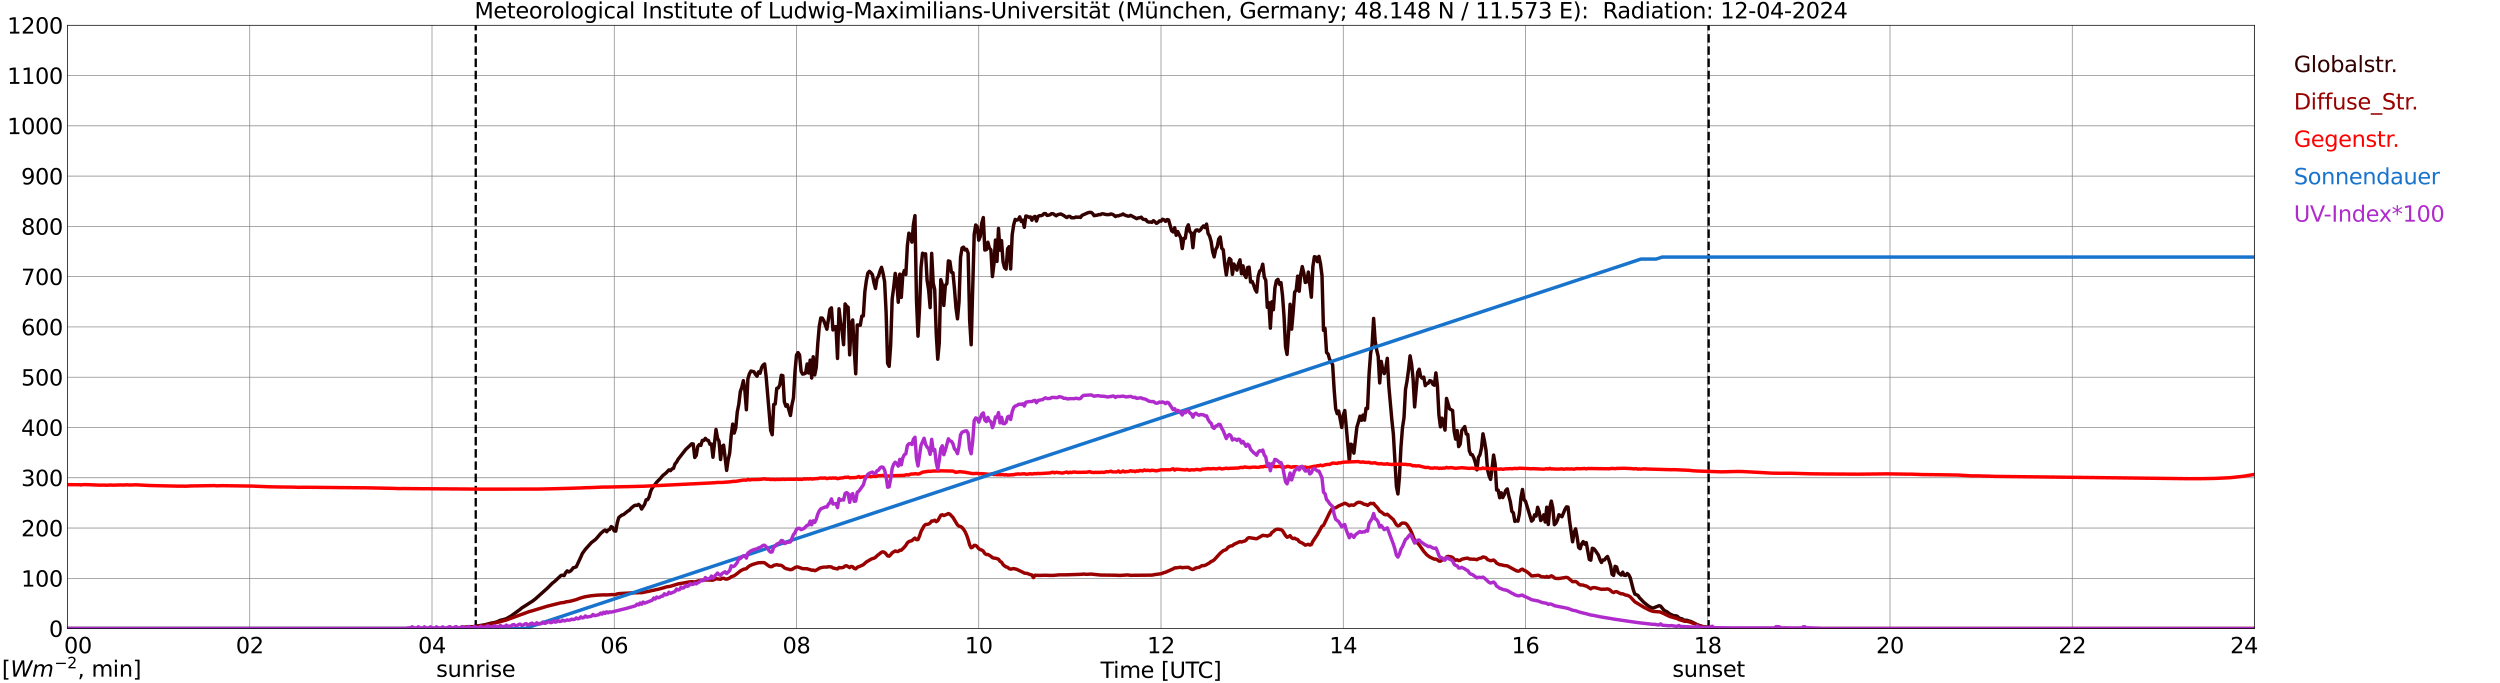 <?xml version="1.0" encoding="utf-8" standalone="no"?>
<!DOCTYPE svg PUBLIC "-//W3C//DTD SVG 1.1//EN"
  "http://www.w3.org/Graphics/SVG/1.1/DTD/svg11.dtd">
<svg xmlns:xlink="http://www.w3.org/1999/xlink" width="1085.4pt" height="296.64pt" viewBox="0 0 1085.4 296.64" xmlns="http://www.w3.org/2000/svg" version="1.1">
 <defs>
  <style type="text/css">*{stroke-linejoin: round; stroke-linecap: butt}</style>
 </defs>
 <g id="figure_1">
  <g id="patch_1">
   <path d="M 0 296.64 
L 1085.4 296.64 
L 1085.4 0 
L 0 0 
z
" style="fill: #ffffff"/>
  </g>
  <g id="axes_1">
   <g id="patch_2">
    <path d="M 29.306 272.909 
L 978.814 272.909 
L 978.814 10.976 
L 29.306 10.976 
z
" style="fill: #ffffff"/>
   </g>
   <g id="patch_3">
    <path d="M 978.814 272.909 
L 978.814 272.909 
L 978.814 10.976 
L 978.814 10.976 
z
" clip-path="url(#pa7e59fbb61)" style="fill: #d3d3d3; opacity: 0.25; stroke: #d3d3d3; stroke-linejoin: miter"/>
   </g>
   <g id="matplotlib.axis_1">
    <g id="xtick_1">
     <g id="line2d_1">
      <path d="M 29.306 272.909 
L 29.306 10.976 
" clip-path="url(#pa7e59fbb61)" style="fill: none; stroke: #808080; stroke-width: 0.3; stroke-linecap: square"/>
     </g>
     <g id="line2d_2"/>
     <g id="text_1">
      <!--    00 -->
      <g transform="translate(18.733 283.627) scale(0.095 -0.095)">
       <defs>
        <path id="DejaVuSans-20" transform="scale(0.016)"/>
        <path id="DejaVuSans-30" d="M 2034 4250 
Q 1547 4250 1301 3770 
Q 1056 3291 1056 2328 
Q 1056 1369 1301 889 
Q 1547 409 2034 409 
Q 2525 409 2770 889 
Q 3016 1369 3016 2328 
Q 3016 3291 2770 3770 
Q 2525 4250 2034 4250 
z
M 2034 4750 
Q 2819 4750 3233 4129 
Q 3647 3509 3647 2328 
Q 3647 1150 3233 529 
Q 2819 -91 2034 -91 
Q 1250 -91 836 529 
Q 422 1150 422 2328 
Q 422 3509 836 4129 
Q 1250 4750 2034 4750 
z
" transform="scale(0.016)"/>
       </defs>
       <use xlink:href="#DejaVuSans-20"/>
       <use xlink:href="#DejaVuSans-20" transform="translate(31.787 0)"/>
       <use xlink:href="#DejaVuSans-20" transform="translate(63.574 0)"/>
       <use xlink:href="#DejaVuSans-30" transform="translate(95.361 0)"/>
       <use xlink:href="#DejaVuSans-30" transform="translate(158.984 0)"/>
      </g>
     </g>
    </g>
    <g id="xtick_2">
     <g id="line2d_3">
      <path d="M 108.431 272.909 
L 108.431 10.976 
" clip-path="url(#pa7e59fbb61)" style="fill: none; stroke: #808080; stroke-width: 0.3; stroke-linecap: square"/>
     </g>
     <g id="line2d_4"/>
     <g id="text_2">
      <!-- 02 -->
      <g transform="translate(102.387 283.627) scale(0.095 -0.095)">
       <defs>
        <path id="DejaVuSans-32" d="M 1228 531 
L 3431 531 
L 3431 0 
L 469 0 
L 469 531 
Q 828 903 1448 1529 
Q 2069 2156 2228 2338 
Q 2531 2678 2651 2914 
Q 2772 3150 2772 3378 
Q 2772 3750 2511 3984 
Q 2250 4219 1831 4219 
Q 1534 4219 1204 4116 
Q 875 4013 500 3803 
L 500 4441 
Q 881 4594 1212 4672 
Q 1544 4750 1819 4750 
Q 2544 4750 2975 4387 
Q 3406 4025 3406 3419 
Q 3406 3131 3298 2873 
Q 3191 2616 2906 2266 
Q 2828 2175 2409 1742 
Q 1991 1309 1228 531 
z
" transform="scale(0.016)"/>
       </defs>
       <use xlink:href="#DejaVuSans-30"/>
       <use xlink:href="#DejaVuSans-32" transform="translate(63.623 0)"/>
      </g>
     </g>
    </g>
    <g id="xtick_3">
     <g id="line2d_5">
      <path d="M 187.557 272.909 
L 187.557 10.976 
" clip-path="url(#pa7e59fbb61)" style="fill: none; stroke: #808080; stroke-width: 0.3; stroke-linecap: square"/>
     </g>
     <g id="line2d_6"/>
     <g id="text_3">
      <!-- 04 -->
      <g transform="translate(181.513 283.627) scale(0.095 -0.095)">
       <defs>
        <path id="DejaVuSans-34" d="M 2419 4116 
L 825 1625 
L 2419 1625 
L 2419 4116 
z
M 2253 4666 
L 3047 4666 
L 3047 1625 
L 3713 1625 
L 3713 1100 
L 3047 1100 
L 3047 0 
L 2419 0 
L 2419 1100 
L 313 1100 
L 313 1709 
L 2253 4666 
z
" transform="scale(0.016)"/>
       </defs>
       <use xlink:href="#DejaVuSans-30"/>
       <use xlink:href="#DejaVuSans-34" transform="translate(63.623 0)"/>
      </g>
     </g>
    </g>
    <g id="xtick_4">
     <g id="line2d_7">
      <path d="M 266.683 272.909 
L 266.683 10.976 
" clip-path="url(#pa7e59fbb61)" style="fill: none; stroke: #808080; stroke-width: 0.3; stroke-linecap: square"/>
     </g>
     <g id="line2d_8"/>
     <g id="text_4">
      <!-- 06 -->
      <g transform="translate(260.638 283.627) scale(0.095 -0.095)">
       <defs>
        <path id="DejaVuSans-36" d="M 2113 2584 
Q 1688 2584 1439 2293 
Q 1191 2003 1191 1497 
Q 1191 994 1439 701 
Q 1688 409 2113 409 
Q 2538 409 2786 701 
Q 3034 994 3034 1497 
Q 3034 2003 2786 2293 
Q 2538 2584 2113 2584 
z
M 3366 4563 
L 3366 3988 
Q 3128 4100 2886 4159 
Q 2644 4219 2406 4219 
Q 1781 4219 1451 3797 
Q 1122 3375 1075 2522 
Q 1259 2794 1537 2939 
Q 1816 3084 2150 3084 
Q 2853 3084 3261 2657 
Q 3669 2231 3669 1497 
Q 3669 778 3244 343 
Q 2819 -91 2113 -91 
Q 1303 -91 875 529 
Q 447 1150 447 2328 
Q 447 3434 972 4092 
Q 1497 4750 2381 4750 
Q 2619 4750 2861 4703 
Q 3103 4656 3366 4563 
z
" transform="scale(0.016)"/>
       </defs>
       <use xlink:href="#DejaVuSans-30"/>
       <use xlink:href="#DejaVuSans-36" transform="translate(63.623 0)"/>
      </g>
     </g>
    </g>
    <g id="xtick_5">
     <g id="line2d_9">
      <path d="M 345.808 272.909 
L 345.808 10.976 
" clip-path="url(#pa7e59fbb61)" style="fill: none; stroke: #808080; stroke-width: 0.3; stroke-linecap: square"/>
     </g>
     <g id="line2d_10"/>
     <g id="text_5">
      <!-- 08 -->
      <g transform="translate(339.764 283.627) scale(0.095 -0.095)">
       <defs>
        <path id="DejaVuSans-38" d="M 2034 2216 
Q 1584 2216 1326 1975 
Q 1069 1734 1069 1313 
Q 1069 891 1326 650 
Q 1584 409 2034 409 
Q 2484 409 2743 651 
Q 3003 894 3003 1313 
Q 3003 1734 2745 1975 
Q 2488 2216 2034 2216 
z
M 1403 2484 
Q 997 2584 770 2862 
Q 544 3141 544 3541 
Q 544 4100 942 4425 
Q 1341 4750 2034 4750 
Q 2731 4750 3128 4425 
Q 3525 4100 3525 3541 
Q 3525 3141 3298 2862 
Q 3072 2584 2669 2484 
Q 3125 2378 3379 2068 
Q 3634 1759 3634 1313 
Q 3634 634 3220 271 
Q 2806 -91 2034 -91 
Q 1263 -91 848 271 
Q 434 634 434 1313 
Q 434 1759 690 2068 
Q 947 2378 1403 2484 
z
M 1172 3481 
Q 1172 3119 1398 2916 
Q 1625 2713 2034 2713 
Q 2441 2713 2670 2916 
Q 2900 3119 2900 3481 
Q 2900 3844 2670 4047 
Q 2441 4250 2034 4250 
Q 1625 4250 1398 4047 
Q 1172 3844 1172 3481 
z
" transform="scale(0.016)"/>
       </defs>
       <use xlink:href="#DejaVuSans-30"/>
       <use xlink:href="#DejaVuSans-38" transform="translate(63.623 0)"/>
      </g>
     </g>
    </g>
    <g id="xtick_6">
     <g id="line2d_11">
      <path d="M 424.934 272.909 
L 424.934 10.976 
" clip-path="url(#pa7e59fbb61)" style="fill: none; stroke: #808080; stroke-width: 0.3; stroke-linecap: square"/>
     </g>
     <g id="line2d_12"/>
     <g id="text_6">
      <!-- 10 -->
      <g transform="translate(418.89 283.627) scale(0.095 -0.095)">
       <defs>
        <path id="DejaVuSans-31" d="M 794 531 
L 1825 531 
L 1825 4091 
L 703 3866 
L 703 4441 
L 1819 4666 
L 2450 4666 
L 2450 531 
L 3481 531 
L 3481 0 
L 794 0 
L 794 531 
z
" transform="scale(0.016)"/>
       </defs>
       <use xlink:href="#DejaVuSans-31"/>
       <use xlink:href="#DejaVuSans-30" transform="translate(63.623 0)"/>
      </g>
     </g>
    </g>
    <g id="xtick_7">
     <g id="line2d_13">
      <path d="M 504.06 272.909 
L 504.06 10.976 
" clip-path="url(#pa7e59fbb61)" style="fill: none; stroke: #808080; stroke-width: 0.3; stroke-linecap: square"/>
     </g>
     <g id="line2d_14"/>
     <g id="text_7">
      <!-- 12 -->
      <g transform="translate(498.015 283.627) scale(0.095 -0.095)">
       <use xlink:href="#DejaVuSans-31"/>
       <use xlink:href="#DejaVuSans-32" transform="translate(63.623 0)"/>
      </g>
     </g>
    </g>
    <g id="xtick_8">
     <g id="line2d_15">
      <path d="M 583.185 272.909 
L 583.185 10.976 
" clip-path="url(#pa7e59fbb61)" style="fill: none; stroke: #808080; stroke-width: 0.3; stroke-linecap: square"/>
     </g>
     <g id="line2d_16"/>
     <g id="text_8">
      <!-- 14 -->
      <g transform="translate(577.141 283.627) scale(0.095 -0.095)">
       <use xlink:href="#DejaVuSans-31"/>
       <use xlink:href="#DejaVuSans-34" transform="translate(63.623 0)"/>
      </g>
     </g>
    </g>
    <g id="xtick_9">
     <g id="line2d_17">
      <path d="M 662.311 272.909 
L 662.311 10.976 
" clip-path="url(#pa7e59fbb61)" style="fill: none; stroke: #808080; stroke-width: 0.3; stroke-linecap: square"/>
     </g>
     <g id="line2d_18"/>
     <g id="text_9">
      <!-- 16 -->
      <g transform="translate(656.267 283.627) scale(0.095 -0.095)">
       <use xlink:href="#DejaVuSans-31"/>
       <use xlink:href="#DejaVuSans-36" transform="translate(63.623 0)"/>
      </g>
     </g>
    </g>
    <g id="xtick_10">
     <g id="line2d_19">
      <path d="M 741.437 272.909 
L 741.437 10.976 
" clip-path="url(#pa7e59fbb61)" style="fill: none; stroke: #808080; stroke-width: 0.3; stroke-linecap: square"/>
     </g>
     <g id="line2d_20"/>
     <g id="text_10">
      <!-- 18 -->
      <g transform="translate(735.392 283.627) scale(0.095 -0.095)">
       <use xlink:href="#DejaVuSans-31"/>
       <use xlink:href="#DejaVuSans-38" transform="translate(63.623 0)"/>
      </g>
     </g>
    </g>
    <g id="xtick_11">
     <g id="line2d_21">
      <path d="M 820.562 272.909 
L 820.562 10.976 
" clip-path="url(#pa7e59fbb61)" style="fill: none; stroke: #808080; stroke-width: 0.3; stroke-linecap: square"/>
     </g>
     <g id="line2d_22"/>
     <g id="text_11">
      <!-- 20 -->
      <g transform="translate(814.518 283.627) scale(0.095 -0.095)">
       <use xlink:href="#DejaVuSans-32"/>
       <use xlink:href="#DejaVuSans-30" transform="translate(63.623 0)"/>
      </g>
     </g>
    </g>
    <g id="xtick_12">
     <g id="line2d_23">
      <path d="M 899.688 272.909 
L 899.688 10.976 
" clip-path="url(#pa7e59fbb61)" style="fill: none; stroke: #808080; stroke-width: 0.3; stroke-linecap: square"/>
     </g>
     <g id="line2d_24"/>
     <g id="text_12">
      <!-- 22 -->
      <g transform="translate(893.644 283.627) scale(0.095 -0.095)">
       <use xlink:href="#DejaVuSans-32"/>
       <use xlink:href="#DejaVuSans-32" transform="translate(63.623 0)"/>
      </g>
     </g>
    </g>
    <g id="xtick_13">
     <g id="line2d_25">
      <path d="M 978.814 272.909 
L 978.814 10.976 
" clip-path="url(#pa7e59fbb61)" style="fill: none; stroke: #808080; stroke-width: 0.3; stroke-linecap: square"/>
     </g>
     <g id="line2d_26"/>
     <g id="text_13">
      <!-- 24    -->
      <g transform="translate(968.241 283.627) scale(0.095 -0.095)">
       <use xlink:href="#DejaVuSans-32"/>
       <use xlink:href="#DejaVuSans-34" transform="translate(63.623 0)"/>
       <use xlink:href="#DejaVuSans-20" transform="translate(127.246 0)"/>
       <use xlink:href="#DejaVuSans-20" transform="translate(159.033 0)"/>
       <use xlink:href="#DejaVuSans-20" transform="translate(190.82 0)"/>
      </g>
     </g>
    </g>
    <g id="text_14">
     <!-- Time [UTC] -->
     <g transform="translate(477.806 294.322) scale(0.095 -0.095)">
      <defs>
       <path id="DejaVuSans-54" d="M -19 4666 
L 3928 4666 
L 3928 4134 
L 2272 4134 
L 2272 0 
L 1638 0 
L 1638 4134 
L -19 4134 
L -19 4666 
z
" transform="scale(0.016)"/>
       <path id="DejaVuSans-69" d="M 603 3500 
L 1178 3500 
L 1178 0 
L 603 0 
L 603 3500 
z
M 603 4863 
L 1178 4863 
L 1178 4134 
L 603 4134 
L 603 4863 
z
" transform="scale(0.016)"/>
       <path id="DejaVuSans-6d" d="M 3328 2828 
Q 3544 3216 3844 3400 
Q 4144 3584 4550 3584 
Q 5097 3584 5394 3201 
Q 5691 2819 5691 2113 
L 5691 0 
L 5113 0 
L 5113 2094 
Q 5113 2597 4934 2840 
Q 4756 3084 4391 3084 
Q 3944 3084 3684 2787 
Q 3425 2491 3425 1978 
L 3425 0 
L 2847 0 
L 2847 2094 
Q 2847 2600 2669 2842 
Q 2491 3084 2119 3084 
Q 1678 3084 1418 2786 
Q 1159 2488 1159 1978 
L 1159 0 
L 581 0 
L 581 3500 
L 1159 3500 
L 1159 2956 
Q 1356 3278 1631 3431 
Q 1906 3584 2284 3584 
Q 2666 3584 2933 3390 
Q 3200 3197 3328 2828 
z
" transform="scale(0.016)"/>
       <path id="DejaVuSans-65" d="M 3597 1894 
L 3597 1613 
L 953 1613 
Q 991 1019 1311 708 
Q 1631 397 2203 397 
Q 2534 397 2845 478 
Q 3156 559 3463 722 
L 3463 178 
Q 3153 47 2828 -22 
Q 2503 -91 2169 -91 
Q 1331 -91 842 396 
Q 353 884 353 1716 
Q 353 2575 817 3079 
Q 1281 3584 2069 3584 
Q 2775 3584 3186 3129 
Q 3597 2675 3597 1894 
z
M 3022 2063 
Q 3016 2534 2758 2815 
Q 2500 3097 2075 3097 
Q 1594 3097 1305 2825 
Q 1016 2553 972 2059 
L 3022 2063 
z
" transform="scale(0.016)"/>
       <path id="DejaVuSans-5b" d="M 550 4863 
L 1875 4863 
L 1875 4416 
L 1125 4416 
L 1125 -397 
L 1875 -397 
L 1875 -844 
L 550 -844 
L 550 4863 
z
" transform="scale(0.016)"/>
       <path id="DejaVuSans-55" d="M 556 4666 
L 1191 4666 
L 1191 1831 
Q 1191 1081 1462 751 
Q 1734 422 2344 422 
Q 2950 422 3222 751 
Q 3494 1081 3494 1831 
L 3494 4666 
L 4128 4666 
L 4128 1753 
Q 4128 841 3676 375 
Q 3225 -91 2344 -91 
Q 1459 -91 1007 375 
Q 556 841 556 1753 
L 556 4666 
z
" transform="scale(0.016)"/>
       <path id="DejaVuSans-43" d="M 4122 4306 
L 4122 3641 
Q 3803 3938 3442 4084 
Q 3081 4231 2675 4231 
Q 1875 4231 1450 3742 
Q 1025 3253 1025 2328 
Q 1025 1406 1450 917 
Q 1875 428 2675 428 
Q 3081 428 3442 575 
Q 3803 722 4122 1019 
L 4122 359 
Q 3791 134 3420 21 
Q 3050 -91 2638 -91 
Q 1578 -91 968 557 
Q 359 1206 359 2328 
Q 359 3453 968 4101 
Q 1578 4750 2638 4750 
Q 3056 4750 3426 4639 
Q 3797 4528 4122 4306 
z
" transform="scale(0.016)"/>
       <path id="DejaVuSans-5d" d="M 1947 4863 
L 1947 -844 
L 622 -844 
L 622 -397 
L 1369 -397 
L 1369 4416 
L 622 4416 
L 622 4863 
L 1947 4863 
z
" transform="scale(0.016)"/>
      </defs>
      <use xlink:href="#DejaVuSans-54"/>
      <use xlink:href="#DejaVuSans-69" transform="translate(57.959 0)"/>
      <use xlink:href="#DejaVuSans-6d" transform="translate(85.742 0)"/>
      <use xlink:href="#DejaVuSans-65" transform="translate(183.154 0)"/>
      <use xlink:href="#DejaVuSans-20" transform="translate(244.678 0)"/>
      <use xlink:href="#DejaVuSans-5b" transform="translate(276.465 0)"/>
      <use xlink:href="#DejaVuSans-55" transform="translate(315.479 0)"/>
      <use xlink:href="#DejaVuSans-54" transform="translate(388.672 0)"/>
      <use xlink:href="#DejaVuSans-43" transform="translate(443.881 0)"/>
      <use xlink:href="#DejaVuSans-5d" transform="translate(513.705 0)"/>
     </g>
    </g>
   </g>
   <g id="matplotlib.axis_2">
    <g id="ytick_1">
     <g id="line2d_27">
      <path d="M 29.306 272.909 
L 978.814 272.909 
" clip-path="url(#pa7e59fbb61)" style="fill: none; stroke: #808080; stroke-width: 0.3; stroke-linecap: square"/>
     </g>
     <g id="line2d_28"/>
     <g id="text_15">
      <!-- 0 -->
      <g transform="translate(21.261 276.518) scale(0.095 -0.095)">
       <use xlink:href="#DejaVuSans-30"/>
      </g>
     </g>
    </g>
    <g id="ytick_2">
     <g id="line2d_29">
      <path d="M 29.306 251.081 
L 978.814 251.081 
" clip-path="url(#pa7e59fbb61)" style="fill: none; stroke: #808080; stroke-width: 0.3; stroke-linecap: square"/>
     </g>
     <g id="line2d_30"/>
     <g id="text_16">
      <!-- 100 -->
      <g transform="translate(9.173 254.69) scale(0.095 -0.095)">
       <use xlink:href="#DejaVuSans-31"/>
       <use xlink:href="#DejaVuSans-30" transform="translate(63.623 0)"/>
       <use xlink:href="#DejaVuSans-30" transform="translate(127.246 0)"/>
      </g>
     </g>
    </g>
    <g id="ytick_3">
     <g id="line2d_31">
      <path d="M 29.306 229.253 
L 978.814 229.253 
" clip-path="url(#pa7e59fbb61)" style="fill: none; stroke: #808080; stroke-width: 0.3; stroke-linecap: square"/>
     </g>
     <g id="line2d_32"/>
     <g id="text_17">
      <!-- 200 -->
      <g transform="translate(9.173 232.863) scale(0.095 -0.095)">
       <use xlink:href="#DejaVuSans-32"/>
       <use xlink:href="#DejaVuSans-30" transform="translate(63.623 0)"/>
       <use xlink:href="#DejaVuSans-30" transform="translate(127.246 0)"/>
      </g>
     </g>
    </g>
    <g id="ytick_4">
     <g id="line2d_33">
      <path d="M 29.306 207.426 
L 978.814 207.426 
" clip-path="url(#pa7e59fbb61)" style="fill: none; stroke: #808080; stroke-width: 0.3; stroke-linecap: square"/>
     </g>
     <g id="line2d_34"/>
     <g id="text_18">
      <!-- 300 -->
      <g transform="translate(9.173 211.035) scale(0.095 -0.095)">
       <defs>
        <path id="DejaVuSans-33" d="M 2597 2516 
Q 3050 2419 3304 2112 
Q 3559 1806 3559 1356 
Q 3559 666 3084 287 
Q 2609 -91 1734 -91 
Q 1441 -91 1130 -33 
Q 819 25 488 141 
L 488 750 
Q 750 597 1062 519 
Q 1375 441 1716 441 
Q 2309 441 2620 675 
Q 2931 909 2931 1356 
Q 2931 1769 2642 2001 
Q 2353 2234 1838 2234 
L 1294 2234 
L 1294 2753 
L 1863 2753 
Q 2328 2753 2575 2939 
Q 2822 3125 2822 3475 
Q 2822 3834 2567 4026 
Q 2313 4219 1838 4219 
Q 1578 4219 1281 4162 
Q 984 4106 628 3988 
L 628 4550 
Q 988 4650 1302 4700 
Q 1616 4750 1894 4750 
Q 2613 4750 3031 4423 
Q 3450 4097 3450 3541 
Q 3450 3153 3228 2886 
Q 3006 2619 2597 2516 
z
" transform="scale(0.016)"/>
       </defs>
       <use xlink:href="#DejaVuSans-33"/>
       <use xlink:href="#DejaVuSans-30" transform="translate(63.623 0)"/>
       <use xlink:href="#DejaVuSans-30" transform="translate(127.246 0)"/>
      </g>
     </g>
    </g>
    <g id="ytick_5">
     <g id="line2d_35">
      <path d="M 29.306 185.598 
L 978.814 185.598 
" clip-path="url(#pa7e59fbb61)" style="fill: none; stroke: #808080; stroke-width: 0.3; stroke-linecap: square"/>
     </g>
     <g id="line2d_36"/>
     <g id="text_19">
      <!-- 400 -->
      <g transform="translate(9.173 189.207) scale(0.095 -0.095)">
       <use xlink:href="#DejaVuSans-34"/>
       <use xlink:href="#DejaVuSans-30" transform="translate(63.623 0)"/>
       <use xlink:href="#DejaVuSans-30" transform="translate(127.246 0)"/>
      </g>
     </g>
    </g>
    <g id="ytick_6">
     <g id="line2d_37">
      <path d="M 29.306 163.77 
L 978.814 163.77 
" clip-path="url(#pa7e59fbb61)" style="fill: none; stroke: #808080; stroke-width: 0.3; stroke-linecap: square"/>
     </g>
     <g id="line2d_38"/>
     <g id="text_20">
      <!-- 500 -->
      <g transform="translate(9.173 167.379) scale(0.095 -0.095)">
       <defs>
        <path id="DejaVuSans-35" d="M 691 4666 
L 3169 4666 
L 3169 4134 
L 1269 4134 
L 1269 2991 
Q 1406 3038 1543 3061 
Q 1681 3084 1819 3084 
Q 2600 3084 3056 2656 
Q 3513 2228 3513 1497 
Q 3513 744 3044 326 
Q 2575 -91 1722 -91 
Q 1428 -91 1123 -41 
Q 819 9 494 109 
L 494 744 
Q 775 591 1075 516 
Q 1375 441 1709 441 
Q 2250 441 2565 725 
Q 2881 1009 2881 1497 
Q 2881 1984 2565 2268 
Q 2250 2553 1709 2553 
Q 1456 2553 1204 2497 
Q 953 2441 691 2322 
L 691 4666 
z
" transform="scale(0.016)"/>
       </defs>
       <use xlink:href="#DejaVuSans-35"/>
       <use xlink:href="#DejaVuSans-30" transform="translate(63.623 0)"/>
       <use xlink:href="#DejaVuSans-30" transform="translate(127.246 0)"/>
      </g>
     </g>
    </g>
    <g id="ytick_7">
     <g id="line2d_39">
      <path d="M 29.306 141.942 
L 978.814 141.942 
" clip-path="url(#pa7e59fbb61)" style="fill: none; stroke: #808080; stroke-width: 0.3; stroke-linecap: square"/>
     </g>
     <g id="line2d_40"/>
     <g id="text_21">
      <!-- 600 -->
      <g transform="translate(9.173 145.551) scale(0.095 -0.095)">
       <use xlink:href="#DejaVuSans-36"/>
       <use xlink:href="#DejaVuSans-30" transform="translate(63.623 0)"/>
       <use xlink:href="#DejaVuSans-30" transform="translate(127.246 0)"/>
      </g>
     </g>
    </g>
    <g id="ytick_8">
     <g id="line2d_41">
      <path d="M 29.306 120.114 
L 978.814 120.114 
" clip-path="url(#pa7e59fbb61)" style="fill: none; stroke: #808080; stroke-width: 0.3; stroke-linecap: square"/>
     </g>
     <g id="line2d_42"/>
     <g id="text_22">
      <!-- 700 -->
      <g transform="translate(9.173 123.724) scale(0.095 -0.095)">
       <defs>
        <path id="DejaVuSans-37" d="M 525 4666 
L 3525 4666 
L 3525 4397 
L 1831 0 
L 1172 0 
L 2766 4134 
L 525 4134 
L 525 4666 
z
" transform="scale(0.016)"/>
       </defs>
       <use xlink:href="#DejaVuSans-37"/>
       <use xlink:href="#DejaVuSans-30" transform="translate(63.623 0)"/>
       <use xlink:href="#DejaVuSans-30" transform="translate(127.246 0)"/>
      </g>
     </g>
    </g>
    <g id="ytick_9">
     <g id="line2d_43">
      <path d="M 29.306 98.287 
L 978.814 98.287 
" clip-path="url(#pa7e59fbb61)" style="fill: none; stroke: #808080; stroke-width: 0.3; stroke-linecap: square"/>
     </g>
     <g id="line2d_44"/>
     <g id="text_23">
      <!-- 800 -->
      <g transform="translate(9.173 101.896) scale(0.095 -0.095)">
       <use xlink:href="#DejaVuSans-38"/>
       <use xlink:href="#DejaVuSans-30" transform="translate(63.623 0)"/>
       <use xlink:href="#DejaVuSans-30" transform="translate(127.246 0)"/>
      </g>
     </g>
    </g>
    <g id="ytick_10">
     <g id="line2d_45">
      <path d="M 29.306 76.459 
L 978.814 76.459 
" clip-path="url(#pa7e59fbb61)" style="fill: none; stroke: #808080; stroke-width: 0.3; stroke-linecap: square"/>
     </g>
     <g id="line2d_46"/>
     <g id="text_24">
      <!-- 900 -->
      <g transform="translate(9.173 80.068) scale(0.095 -0.095)">
       <defs>
        <path id="DejaVuSans-39" d="M 703 97 
L 703 672 
Q 941 559 1184 500 
Q 1428 441 1663 441 
Q 2288 441 2617 861 
Q 2947 1281 2994 2138 
Q 2813 1869 2534 1725 
Q 2256 1581 1919 1581 
Q 1219 1581 811 2004 
Q 403 2428 403 3163 
Q 403 3881 828 4315 
Q 1253 4750 1959 4750 
Q 2769 4750 3195 4129 
Q 3622 3509 3622 2328 
Q 3622 1225 3098 567 
Q 2575 -91 1691 -91 
Q 1453 -91 1209 -44 
Q 966 3 703 97 
z
M 1959 2075 
Q 2384 2075 2632 2365 
Q 2881 2656 2881 3163 
Q 2881 3666 2632 3958 
Q 2384 4250 1959 4250 
Q 1534 4250 1286 3958 
Q 1038 3666 1038 3163 
Q 1038 2656 1286 2365 
Q 1534 2075 1959 2075 
z
" transform="scale(0.016)"/>
       </defs>
       <use xlink:href="#DejaVuSans-39"/>
       <use xlink:href="#DejaVuSans-30" transform="translate(63.623 0)"/>
       <use xlink:href="#DejaVuSans-30" transform="translate(127.246 0)"/>
      </g>
     </g>
    </g>
    <g id="ytick_11">
     <g id="line2d_47">
      <path d="M 29.306 54.631 
L 978.814 54.631 
" clip-path="url(#pa7e59fbb61)" style="fill: none; stroke: #808080; stroke-width: 0.3; stroke-linecap: square"/>
     </g>
     <g id="line2d_48"/>
     <g id="text_25">
      <!-- 1000 -->
      <g transform="translate(3.128 58.24) scale(0.095 -0.095)">
       <use xlink:href="#DejaVuSans-31"/>
       <use xlink:href="#DejaVuSans-30" transform="translate(63.623 0)"/>
       <use xlink:href="#DejaVuSans-30" transform="translate(127.246 0)"/>
       <use xlink:href="#DejaVuSans-30" transform="translate(190.869 0)"/>
      </g>
     </g>
    </g>
    <g id="ytick_12">
     <g id="line2d_49">
      <path d="M 29.306 32.803 
L 978.814 32.803 
" clip-path="url(#pa7e59fbb61)" style="fill: none; stroke: #808080; stroke-width: 0.3; stroke-linecap: square"/>
     </g>
     <g id="line2d_50"/>
     <g id="text_26">
      <!-- 1100 -->
      <g transform="translate(3.128 36.413) scale(0.095 -0.095)">
       <use xlink:href="#DejaVuSans-31"/>
       <use xlink:href="#DejaVuSans-31" transform="translate(63.623 0)"/>
       <use xlink:href="#DejaVuSans-30" transform="translate(127.246 0)"/>
       <use xlink:href="#DejaVuSans-30" transform="translate(190.869 0)"/>
      </g>
     </g>
    </g>
    <g id="ytick_13">
     <g id="line2d_51">
      <path d="M 29.306 10.976 
L 978.814 10.976 
" clip-path="url(#pa7e59fbb61)" style="fill: none; stroke: #808080; stroke-width: 0.3; stroke-linecap: square"/>
     </g>
     <g id="line2d_52"/>
     <g id="text_27">
      <!-- 1200 -->
      <g transform="translate(3.128 14.585) scale(0.095 -0.095)">
       <use xlink:href="#DejaVuSans-31"/>
       <use xlink:href="#DejaVuSans-32" transform="translate(63.623 0)"/>
       <use xlink:href="#DejaVuSans-30" transform="translate(127.246 0)"/>
       <use xlink:href="#DejaVuSans-30" transform="translate(190.869 0)"/>
      </g>
     </g>
    </g>
   </g>
   <g id="line2d_53">
    <path d="M 206.547 272.909 
L 206.547 10.976 
" clip-path="url(#pa7e59fbb61)" style="fill: none; stroke-dasharray: 3.7,1.6; stroke-dashoffset: 0; stroke: #000000"/>
   </g>
   <g id="line2d_54">
    <path d="M 741.832 272.909 
L 741.832 10.976 
" clip-path="url(#pa7e59fbb61)" style="fill: none; stroke-dasharray: 3.7,1.6; stroke-dashoffset: 0; stroke: #000000"/>
   </g>
   <g id="line2d_55">
    <path d="M 29.306 272.909 
L 199.426 272.909 
L 200.085 272.444 
L 205.36 272.09 
L 208.657 271.566 
L 210.635 271.23 
L 213.273 270.521 
L 214.592 270.318 
L 215.91 269.912 
L 217.229 269.305 
L 218.548 269.002 
L 219.867 268.596 
L 221.845 267.465 
L 225.801 264.595 
L 226.461 264.005 
L 231.076 261.067 
L 232.395 260.072 
L 237.67 255.344 
L 239.648 253.351 
L 240.967 252.288 
L 243.604 249.806 
L 244.264 249.756 
L 244.923 249.924 
L 245.583 248.625 
L 246.242 247.848 
L 246.901 248.305 
L 247.561 248.016 
L 248.22 247.392 
L 248.88 246.497 
L 249.539 246.347 
L 250.198 246.058 
L 252.176 241.822 
L 252.836 240.285 
L 254.155 238.48 
L 256.792 235.542 
L 258.111 234.564 
L 258.77 233.99 
L 260.748 231.676 
L 262.067 230.478 
L 262.726 230.122 
L 263.386 230.866 
L 264.045 230.089 
L 264.705 229.854 
L 265.364 228.638 
L 266.023 229.009 
L 266.683 230.495 
L 267.342 230.596 
L 268.002 226.898 
L 268.661 224.687 
L 269.98 223.624 
L 270.639 223.456 
L 272.617 221.869 
L 273.277 221.513 
L 273.936 220.703 
L 275.255 219.605 
L 275.914 219.335 
L 276.573 219.437 
L 277.233 218.981 
L 277.892 219.538 
L 278.552 221.007 
L 279.87 218.964 
L 280.53 216.988 
L 281.189 216.938 
L 281.849 215.655 
L 282.508 213.243 
L 283.167 211.909 
L 285.145 209.309 
L 286.464 207.976 
L 287.783 206.439 
L 289.102 205.409 
L 290.42 204.007 
L 291.08 204.346 
L 291.739 203.586 
L 292.399 203.348 
L 293.058 201.408 
L 293.717 200.665 
L 294.377 199.432 
L 297.674 195.195 
L 300.311 192.681 
L 300.971 192.749 
L 301.63 198.622 
L 302.289 197.695 
L 302.949 193.812 
L 303.608 193.002 
L 304.267 193.388 
L 304.927 191.212 
L 305.586 191.227 
L 306.246 190.317 
L 306.905 191.077 
L 307.564 191.245 
L 308.224 192.899 
L 308.883 192.781 
L 309.543 198.522 
L 310.861 186.484 
L 311.521 190.249 
L 312.18 191.583 
L 312.839 199.517 
L 313.499 193.794 
L 314.158 193.27 
L 315.477 204.228 
L 316.136 199.6 
L 316.796 196.765 
L 317.455 189.051 
L 318.114 184.12 
L 318.774 188.021 
L 319.433 185.775 
L 320.093 178.838 
L 320.752 175.561 
L 321.411 170.026 
L 322.071 168.133 
L 322.73 165.265 
L 323.39 169.399 
L 324.049 177.893 
L 324.708 164.506 
L 325.368 162.277 
L 326.027 161.094 
L 327.346 161.4 
L 328.005 162.563 
L 328.665 163.34 
L 329.324 161.432 
L 329.983 162.057 
L 330.643 159.642 
L 331.302 158.494 
L 331.961 158.023 
L 332.621 163.475 
L 334.599 186.822 
L 335.258 188.748 
L 335.918 175.614 
L 336.577 175.393 
L 337.236 168.607 
L 337.896 168.439 
L 338.555 167.138 
L 339.215 162.934 
L 339.874 163.104 
L 340.533 174.431 
L 341.193 176.373 
L 341.852 175.747 
L 343.171 180.39 
L 343.83 175.782 
L 344.49 172.761 
L 345.149 161.432 
L 345.808 154.14 
L 346.468 153.077 
L 347.127 154.072 
L 347.787 161.111 
L 348.446 162.412 
L 349.105 162.31 
L 349.765 161.989 
L 350.424 158.023 
L 351.083 161.956 
L 351.743 156.351 
L 352.402 164.117 
L 353.062 154.882 
L 353.721 162.766 
L 354.38 159.492 
L 355.04 149.311 
L 355.699 141.63 
L 356.359 138.035 
L 357.018 138.118 
L 357.677 139.251 
L 358.996 142.946 
L 360.315 134.32 
L 360.974 133.646 
L 361.634 143.252 
L 362.293 141.934 
L 362.952 141.816 
L 363.612 155.626 
L 364.271 134.067 
L 364.93 139.893 
L 365.59 143.623 
L 366.249 149.65 
L 366.909 131.958 
L 367.568 132.971 
L 368.227 133.392 
L 368.887 154.072 
L 369.546 140.414 
L 370.206 138.913 
L 370.865 151.793 
L 371.524 162.277 
L 372.184 141.091 
L 373.502 141.209 
L 374.162 137.258 
L 374.821 137.158 
L 375.481 126.674 
L 376.14 121.845 
L 376.799 118.536 
L 377.459 117.794 
L 378.118 118.401 
L 378.777 119.296 
L 379.437 122.758 
L 380.096 125.237 
L 380.756 120.918 
L 381.415 119.905 
L 382.074 117.624 
L 382.734 116.055 
L 383.393 118.689 
L 384.053 122.284 
L 384.712 135.571 
L 385.371 157.735 
L 386.031 159.053 
L 386.69 149.818 
L 387.349 129.762 
L 388.009 124.766 
L 388.668 118.704 
L 389.328 122.199 
L 389.987 131.231 
L 390.646 119.025 
L 391.306 129.121 
L 391.965 119.346 
L 392.624 117.438 
L 393.284 119.178 
L 393.943 106.651 
L 394.603 101.233 
L 395.262 102.111 
L 395.921 105.132 
L 396.581 97.368 
L 397.24 93.62 
L 397.899 130.236 
L 398.559 145.952 
L 399.218 133.949 
L 399.878 116.055 
L 400.537 109.943 
L 401.196 110.281 
L 401.856 110.196 
L 402.515 121.745 
L 403.175 125.897 
L 403.834 133.545 
L 404.493 109.995 
L 405.153 122.823 
L 405.812 125.779 
L 406.471 144.771 
L 407.131 155.962 
L 407.79 148.89 
L 408.45 121.424 
L 409.109 123.533 
L 409.768 132.615 
L 410.428 123.904 
L 411.087 123.144 
L 411.746 113.269 
L 412.406 113.522 
L 413.065 118.233 
L 413.725 118.401 
L 414.384 125.323 
L 415.043 133.663 
L 415.703 138.424 
L 416.362 131.249 
L 417.022 111.768 
L 417.681 107.681 
L 418.34 107.31 
L 419 108.544 
L 419.659 108.223 
L 420.318 109.877 
L 420.978 138.945 
L 421.637 149.682 
L 422.956 101.69 
L 423.615 97.671 
L 424.275 98.431 
L 424.934 104.272 
L 425.593 102.617 
L 426.253 96.809 
L 426.912 94.462 
L 427.572 108.559 
L 428.231 108.373 
L 428.89 105.167 
L 429.55 107.716 
L 430.209 108.441 
L 430.869 120.073 
L 431.528 114.62 
L 432.187 104.222 
L 432.847 113.505 
L 433.506 99.19 
L 434.165 108.644 
L 434.825 104.457 
L 435.484 113.708 
L 436.144 116.24 
L 436.803 116.832 
L 437.462 107.952 
L 438.122 107.09 
L 438.781 116.764 
L 439.44 102.043 
L 440.1 97.636 
L 440.759 95.257 
L 441.419 95.578 
L 442.078 95.342 
L 442.737 94.144 
L 443.397 96.169 
L 444.056 95.578 
L 444.716 98.684 
L 445.375 93.788 
L 446.034 93.923 
L 446.694 94.312 
L 447.353 94.177 
L 448.012 95.611 
L 448.672 94.312 
L 449.331 93.956 
L 449.991 95.966 
L 450.65 93.991 
L 451.309 93.62 
L 451.969 93.635 
L 452.628 93.382 
L 453.287 92.742 
L 453.947 92.742 
L 454.606 93.517 
L 455.266 93.434 
L 455.925 93.196 
L 456.584 92.742 
L 457.244 92.81 
L 458.563 93.703 
L 459.222 93.196 
L 460.541 92.893 
L 461.859 93.57 
L 462.519 94.076 
L 463.178 94.43 
L 463.838 93.956 
L 464.497 93.941 
L 465.156 94.53 
L 466.475 94.53 
L 467.134 94.194 
L 467.794 94.345 
L 468.453 94.209 
L 469.113 94.412 
L 469.772 93.502 
L 472.409 92.336 
L 473.069 92.201 
L 473.728 92.201 
L 474.388 92.725 
L 475.047 93.653 
L 475.706 93.467 
L 476.366 93.434 
L 477.025 93.146 
L 477.685 93.231 
L 478.344 92.825 
L 479.003 92.843 
L 480.322 93.181 
L 481.641 93.164 
L 482.3 92.876 
L 482.96 93.046 
L 483.619 93.417 
L 484.278 94.008 
L 484.938 93.688 
L 485.597 93.72 
L 486.256 93.434 
L 486.916 93.282 
L 487.575 92.893 
L 488.235 93.332 
L 489.553 93.805 
L 490.213 93.838 
L 490.872 93.502 
L 493.51 94.936 
L 494.169 94.598 
L 494.828 94.565 
L 495.488 94.294 
L 496.147 95.122 
L 496.807 95.307 
L 497.466 95.325 
L 498.125 96.202 
L 498.785 96.423 
L 499.444 96.388 
L 500.103 96.54 
L 500.763 95.814 
L 501.422 96.287 
L 502.082 96.979 
L 502.741 96.608 
L 503.4 95.899 
L 504.06 96.017 
L 504.719 95.189 
L 505.379 95.443 
L 506.038 96.102 
L 506.697 95.325 
L 507.357 95.475 
L 508.675 100.221 
L 509.335 100.71 
L 509.994 98.837 
L 510.654 102.161 
L 511.313 100.524 
L 512.632 103.259 
L 513.291 107.902 
L 513.95 103.495 
L 514.61 103.427 
L 515.269 98.902 
L 515.929 97.604 
L 516.588 100.592 
L 517.247 101.183 
L 517.907 107.531 
L 518.566 101.081 
L 519.226 99.933 
L 519.885 99.832 
L 520.544 100.356 
L 521.204 99.782 
L 521.863 98.802 
L 522.522 98.077 
L 523.182 98.819 
L 523.841 97.3 
L 524.501 101.384 
L 525.16 102.499 
L 525.819 104.879 
L 526.479 109.236 
L 527.138 111.547 
L 527.797 108.358 
L 528.457 107.158 
L 529.116 103.798 
L 529.776 102.903 
L 530.435 107.784 
L 531.094 108.441 
L 531.754 114.806 
L 532.413 119.381 
L 533.073 114.924 
L 533.732 112.171 
L 534.391 112.798 
L 535.051 119.11 
L 535.71 114.62 
L 537.029 117.288 
L 537.688 114.518 
L 538.348 112.813 
L 539.007 118.857 
L 539.666 115.413 
L 540.326 119.331 
L 540.985 120.494 
L 541.644 116.172 
L 542.304 115.987 
L 542.963 122.452 
L 543.623 122.184 
L 544.282 123.703 
L 544.941 125.678 
L 545.601 126.809 
L 546.26 119.905 
L 546.919 117.676 
L 547.579 117.085 
L 548.238 114.703 
L 548.898 120.326 
L 549.557 121.693 
L 550.216 133.443 
L 550.876 131.399 
L 551.535 142.475 
L 552.195 131.011 
L 552.854 134.473 
L 553.513 125.052 
L 554.173 121.828 
L 554.832 121.289 
L 555.491 123.432 
L 556.151 122.705 
L 556.81 128.278 
L 557.47 137.275 
L 558.129 150.577 
L 558.788 153.869 
L 559.448 144.586 
L 560.107 132.091 
L 560.766 142.914 
L 561.426 135.671 
L 562.085 126.809 
L 562.745 126.065 
L 563.404 119.887 
L 564.063 126.438 
L 564.723 119.143 
L 565.382 115.751 
L 566.042 118.451 
L 566.701 122.638 
L 567.36 122.352 
L 568.02 118.115 
L 569.338 129.02 
L 569.998 115.718 
L 570.657 111.447 
L 571.317 111.65 
L 571.976 113.608 
L 572.635 111.311 
L 573.295 114.468 
L 573.954 119.634 
L 574.613 143.42 
L 575.273 142.558 
L 575.932 153.042 
L 576.592 153.666 
L 577.251 155.98 
L 578.57 158.309 
L 579.229 169.063 
L 579.889 177.401 
L 580.548 179.597 
L 581.207 178.449 
L 582.526 185.589 
L 583.185 180.204 
L 583.845 178.229 
L 585.823 200.227 
L 586.482 192.831 
L 587.142 193.288 
L 587.801 196.747 
L 589.12 185.336 
L 589.779 183.243 
L 590.439 180.693 
L 591.098 182.5 
L 591.757 180.204 
L 592.417 182.4 
L 593.076 177.266 
L 593.736 177.386 
L 594.395 162.327 
L 595.054 153.515 
L 595.714 149.75 
L 596.373 138.253 
L 597.032 147.877 
L 597.692 151.928 
L 598.351 154.714 
L 599.011 166.261 
L 599.67 156.907 
L 600.329 160.505 
L 600.989 162.209 
L 601.648 159.863 
L 602.307 155.574 
L 602.967 167.559 
L 604.286 182.348 
L 604.945 188.459 
L 606.264 211.2 
L 606.923 214.456 
L 607.582 207.096 
L 608.242 194.03 
L 608.901 185.674 
L 609.561 181.37 
L 610.22 169.013 
L 610.879 165.383 
L 611.539 160.52 
L 612.198 154.493 
L 612.858 158.09 
L 613.517 164.656 
L 614.176 176.677 
L 615.495 161.6 
L 616.154 160.302 
L 616.814 163.526 
L 617.473 164.185 
L 618.133 163.729 
L 618.792 167.426 
L 619.451 166.599 
L 620.111 166.361 
L 620.77 165.23 
L 621.429 165.501 
L 622.089 166.867 
L 622.748 167.256 
L 623.408 161.906 
L 624.067 167.459 
L 624.726 180.204 
L 625.386 185.321 
L 626.045 181.555 
L 626.705 183.817 
L 627.364 186.737 
L 628.023 172.979 
L 629.342 177.504 
L 630.661 178.246 
L 631.32 187.161 
L 631.98 190.655 
L 632.639 186.94 
L 633.298 193.894 
L 633.958 192.799 
L 634.617 186.975 
L 635.936 185.2 
L 636.595 188.427 
L 637.255 188.627 
L 637.914 195.735 
L 638.573 197.339 
L 639.233 197.442 
L 639.892 198.841 
L 640.552 200.919 
L 641.211 203.99 
L 641.87 198.587 
L 642.53 197.474 
L 643.189 194.604 
L 643.848 188.342 
L 644.508 191.515 
L 645.167 195.516 
L 645.827 203.922 
L 646.486 206.574 
L 647.145 208.144 
L 647.805 203.28 
L 648.464 197.575 
L 649.123 201.543 
L 649.783 212.751 
L 650.442 212.786 
L 651.102 216.096 
L 651.761 213.935 
L 652.42 216.028 
L 653.08 214.762 
L 653.739 212.922 
L 654.399 212.263 
L 655.058 215.336 
L 655.717 217.833 
L 656.377 222.002 
L 657.036 222.661 
L 657.695 226.376 
L 658.355 226.038 
L 659.014 226.256 
L 659.674 222.982 
L 660.333 216.061 
L 660.992 212.516 
L 661.652 216.956 
L 662.311 217.597 
L 664.949 226.256 
L 665.608 225.65 
L 666.267 223.506 
L 666.927 224.063 
L 667.586 220.247 
L 668.246 222.19 
L 668.905 226.003 
L 669.564 225.261 
L 670.224 223.506 
L 670.883 226.645 
L 671.542 220.214 
L 672.202 227.71 
L 672.861 220.365 
L 673.521 217.562 
L 674.18 220.636 
L 674.839 227.793 
L 675.499 227.151 
L 676.158 225.818 
L 676.817 223.471 
L 678.136 224.349 
L 679.455 221.142 
L 680.114 220.062 
L 680.774 220.162 
L 681.433 226.071 
L 682.752 235.221 
L 683.411 231.17 
L 684.071 229.616 
L 684.73 233.178 
L 685.389 237.685 
L 686.049 238.227 
L 686.708 236.098 
L 687.368 235.136 
L 688.027 236.284 
L 688.686 235.577 
L 690.005 242.869 
L 690.664 243.206 
L 691.324 238.041 
L 691.983 238.244 
L 692.643 239.036 
L 693.961 240.994 
L 694.621 242.902 
L 695.28 244.203 
L 695.939 243.105 
L 696.599 243.105 
L 697.258 242.177 
L 697.918 241.603 
L 698.577 243.376 
L 699.236 245.57 
L 699.896 249.335 
L 700.555 249.824 
L 701.215 245.873 
L 701.874 246.194 
L 702.533 248.59 
L 703.852 249.656 
L 704.511 248.405 
L 705.171 249.774 
L 705.83 249.841 
L 706.49 248.979 
L 707.149 249.571 
L 707.808 250.887 
L 709.127 256.104 
L 709.786 257.911 
L 711.105 258.5 
L 711.765 259.48 
L 713.743 261.556 
L 715.721 263.143 
L 717.04 263.87 
L 717.699 264.005 
L 720.337 262.958 
L 720.996 263.178 
L 722.315 264.798 
L 722.974 265.287 
L 723.633 265.54 
L 724.952 266.553 
L 726.271 267.162 
L 726.93 267.347 
L 727.59 267.347 
L 728.249 267.565 
L 728.909 268.275 
L 729.568 268.528 
L 730.227 268.646 
L 730.887 269.12 
L 731.546 269.322 
L 732.205 269.255 
L 734.184 269.862 
L 735.502 270.503 
L 736.821 271.28 
L 739.459 272.158 
L 746.052 272.909 
L 978.154 272.909 
L 978.154 272.909 
" clip-path="url(#pa7e59fbb61)" style="fill: none; stroke: #330000; stroke-width: 1.5; stroke-linecap: square"/>
   </g>
   <g id="line2d_56">
    <path d="M 29.306 272.909 
L 199.426 272.909 
L 200.085 272.533 
L 206.679 272.029 
L 210.635 271.483 
L 211.954 271.106 
L 213.932 270.77 
L 219.867 269.174 
L 229.757 265.522 
L 231.076 265.186 
L 237.67 263.171 
L 243.604 261.702 
L 244.923 261.578 
L 245.583 261.325 
L 247.561 261.032 
L 250.198 260.319 
L 251.517 259.814 
L 252.836 259.395 
L 254.155 259.059 
L 256.792 258.638 
L 259.43 258.387 
L 262.067 258.26 
L 263.386 258.304 
L 266.023 258.136 
L 266.683 258.219 
L 267.342 258.092 
L 268.002 257.841 
L 269.32 257.673 
L 275.914 257.337 
L 276.573 257.378 
L 277.233 257.295 
L 278.552 257.337 
L 282.508 256.54 
L 283.167 256.331 
L 283.827 256.287 
L 284.486 256.077 
L 285.805 255.826 
L 288.442 255.113 
L 289.102 254.862 
L 291.08 254.525 
L 294.377 253.517 
L 299.652 252.594 
L 300.311 252.552 
L 301.63 252.679 
L 303.608 252.089 
L 304.927 251.921 
L 306.246 251.797 
L 309.543 251.88 
L 310.861 251.251 
L 312.839 251.502 
L 313.499 251.125 
L 314.158 251.042 
L 314.818 251.334 
L 315.477 251.461 
L 316.796 250.957 
L 317.455 250.411 
L 318.774 249.95 
L 320.093 248.983 
L 321.411 247.892 
L 322.73 247.178 
L 324.049 246.886 
L 324.708 246.213 
L 325.368 245.709 
L 326.686 245.081 
L 329.324 244.325 
L 331.302 244.24 
L 331.961 244.367 
L 333.94 245.836 
L 334.599 246.045 
L 335.258 245.962 
L 335.918 245.458 
L 337.236 245.164 
L 337.896 245.332 
L 339.215 245.458 
L 339.874 245.877 
L 340.533 246.508 
L 341.193 246.844 
L 343.171 247.346 
L 343.83 247.222 
L 345.149 246.423 
L 345.808 246.131 
L 346.468 246.172 
L 348.446 246.886 
L 350.424 246.927 
L 351.083 247.178 
L 351.743 247.305 
L 352.402 247.6 
L 353.062 247.473 
L 353.721 247.768 
L 354.38 247.556 
L 355.699 246.718 
L 356.359 246.464 
L 357.677 246.213 
L 358.996 246.213 
L 359.655 246.045 
L 360.974 246.131 
L 361.634 246.591 
L 363.612 247.01 
L 364.271 246.382 
L 364.93 246.508 
L 365.59 246.464 
L 366.249 246.299 
L 366.909 245.709 
L 367.568 245.626 
L 368.887 246.423 
L 369.546 245.919 
L 370.206 246.045 
L 370.865 246.801 
L 371.524 246.969 
L 372.184 246.299 
L 374.162 245.5 
L 374.821 245.164 
L 376.14 243.989 
L 378.118 242.813 
L 378.777 242.52 
L 379.437 242.352 
L 380.096 241.974 
L 380.756 241.302 
L 382.734 239.75 
L 383.393 239.582 
L 384.053 239.833 
L 384.712 240.505 
L 385.371 241.344 
L 386.031 241.47 
L 386.69 240.842 
L 387.349 240.001 
L 388.668 239.205 
L 389.328 239.414 
L 389.987 239.414 
L 390.646 238.868 
L 391.306 238.868 
L 392.624 237.567 
L 393.284 236.769 
L 393.943 235.677 
L 394.603 235.131 
L 395.921 234.712 
L 396.581 234.082 
L 397.24 233.621 
L 397.899 234.293 
L 398.559 234.25 
L 399.218 232.739 
L 399.878 230.724 
L 401.196 228.291 
L 401.856 227.701 
L 402.515 227.66 
L 403.175 227.492 
L 403.834 227.073 
L 404.493 226.191 
L 405.153 226.191 
L 405.812 225.855 
L 406.471 226.486 
L 407.131 226.064 
L 408.45 223.713 
L 409.109 223.462 
L 409.768 223.84 
L 411.087 223.294 
L 411.746 222.958 
L 412.406 223.253 
L 413.725 224.637 
L 415.703 227.911 
L 416.362 228.457 
L 417.022 228.583 
L 417.681 229.046 
L 418.34 229.801 
L 419 230.851 
L 419.659 232.276 
L 420.318 234.167 
L 420.978 236.559 
L 421.637 237.818 
L 422.297 237.524 
L 422.956 236.769 
L 423.615 236.81 
L 424.275 237.356 
L 424.934 238.238 
L 425.593 238.615 
L 426.253 238.825 
L 426.912 239.288 
L 427.572 240.337 
L 428.231 240.757 
L 428.89 240.715 
L 430.209 241.512 
L 430.869 242.099 
L 431.528 242.311 
L 432.187 242.352 
L 433.506 242.771 
L 434.165 243.695 
L 434.825 244.072 
L 435.484 245.122 
L 436.144 245.709 
L 436.803 246.131 
L 437.462 246.299 
L 438.122 246.886 
L 438.781 247.095 
L 440.1 246.844 
L 441.419 247.178 
L 444.056 248.438 
L 444.716 248.815 
L 446.034 248.983 
L 447.353 249.488 
L 448.012 249.614 
L 448.672 250.789 
L 449.331 249.739 
L 451.309 249.824 
L 453.947 249.739 
L 455.925 249.824 
L 457.244 249.824 
L 459.881 249.573 
L 461.2 249.573 
L 462.519 249.573 
L 465.156 249.488 
L 467.794 249.405 
L 469.772 249.32 
L 470.431 249.237 
L 471.75 249.361 
L 473.728 249.237 
L 477.685 249.656 
L 484.278 249.739 
L 486.256 249.824 
L 489.553 249.614 
L 490.872 249.782 
L 500.103 249.697 
L 501.422 249.446 
L 502.741 249.278 
L 504.06 249.11 
L 505.379 248.606 
L 506.038 248.438 
L 509.335 246.969 
L 509.994 246.55 
L 510.654 246.55 
L 512.632 246.255 
L 513.291 246.508 
L 513.95 246.382 
L 515.929 246.299 
L 517.247 247.137 
L 517.907 247.263 
L 519.226 246.55 
L 520.544 246.34 
L 521.863 245.585 
L 522.522 245.585 
L 523.182 245.458 
L 525.16 244.367 
L 525.819 243.78 
L 526.479 243.526 
L 527.138 243.066 
L 529.776 240.169 
L 531.094 239.078 
L 532.413 238.574 
L 533.073 237.733 
L 533.732 237.273 
L 534.391 237.022 
L 535.051 236.937 
L 535.71 236.349 
L 538.348 235.131 
L 539.007 235.341 
L 539.666 235.049 
L 540.326 234.963 
L 540.985 234.503 
L 541.644 233.704 
L 542.304 233.411 
L 544.941 233.831 
L 545.601 233.914 
L 548.238 232.403 
L 548.898 232.53 
L 549.557 232.53 
L 550.216 232.781 
L 550.876 232.403 
L 551.535 232.235 
L 552.195 231.185 
L 552.854 230.766 
L 553.513 230.094 
L 554.173 229.843 
L 554.832 229.76 
L 556.151 229.969 
L 556.81 230.388 
L 558.129 232.53 
L 558.788 233.243 
L 559.448 232.99 
L 560.107 232.571 
L 560.766 233.494 
L 561.426 233.831 
L 562.085 233.662 
L 562.745 234.082 
L 563.404 234.25 
L 564.063 235.173 
L 565.382 235.762 
L 566.701 236.686 
L 568.02 236.308 
L 568.679 236.642 
L 569.338 236.432 
L 569.998 235.049 
L 571.976 232.067 
L 573.954 228.457 
L 574.613 228.123 
L 577.251 222.622 
L 577.91 221.489 
L 578.57 220.607 
L 579.229 220.483 
L 579.889 220.483 
L 581.207 219.643 
L 583.185 218.802 
L 583.845 218.468 
L 584.504 218.719 
L 585.823 219.56 
L 586.482 219.223 
L 587.801 219.348 
L 589.12 218.3 
L 589.779 218.088 
L 590.439 218.088 
L 591.098 218.3 
L 592.417 219.014 
L 593.076 219.014 
L 593.736 219.433 
L 595.054 218.51 
L 595.714 218.678 
L 596.373 218.551 
L 597.032 219.433 
L 597.692 220.062 
L 598.351 220.861 
L 599.011 221.952 
L 599.67 222.244 
L 600.989 223.336 
L 601.648 223.504 
L 602.307 223.253 
L 604.945 225.604 
L 606.264 227.828 
L 606.923 228.332 
L 607.582 228.123 
L 608.242 227.409 
L 608.901 227.073 
L 610.22 227.199 
L 610.879 227.786 
L 612.198 229.843 
L 612.858 231.185 
L 614.176 234.586 
L 614.836 235.3 
L 615.495 235.804 
L 616.154 236.559 
L 618.133 239.37 
L 619.451 240.883 
L 620.77 241.848 
L 622.089 242.479 
L 622.748 242.771 
L 623.408 242.73 
L 624.067 243.066 
L 624.726 243.612 
L 625.386 243.653 
L 626.045 243.19 
L 627.364 242.771 
L 628.023 241.765 
L 628.683 241.553 
L 630.001 241.765 
L 630.661 242.057 
L 631.32 242.771 
L 631.98 243.234 
L 632.639 243.024 
L 633.298 243.402 
L 633.958 243.275 
L 634.617 242.813 
L 635.936 242.479 
L 637.255 242.311 
L 637.914 242.688 
L 639.233 242.771 
L 640.552 242.813 
L 641.211 243.024 
L 641.87 242.603 
L 643.189 242.226 
L 643.848 241.806 
L 644.508 241.933 
L 645.167 242.184 
L 645.827 242.939 
L 647.145 243.444 
L 648.464 243.149 
L 649.123 243.653 
L 649.783 244.493 
L 651.102 245.164 
L 651.761 245.207 
L 653.08 245.541 
L 654.399 245.668 
L 658.355 247.809 
L 659.014 247.977 
L 659.674 247.892 
L 660.333 247.305 
L 660.992 247.095 
L 661.652 247.6 
L 662.311 247.851 
L 663.63 248.774 
L 664.949 250.033 
L 665.608 250.033 
L 666.267 249.907 
L 666.927 249.907 
L 667.586 249.739 
L 668.246 249.865 
L 668.905 250.243 
L 669.564 250.452 
L 670.224 250.411 
L 670.883 250.62 
L 671.542 250.243 
L 672.202 250.664 
L 673.521 249.992 
L 674.18 250.284 
L 674.839 250.915 
L 675.499 251.125 
L 676.817 251.166 
L 679.455 250.747 
L 680.114 250.664 
L 680.774 250.874 
L 682.752 252.552 
L 684.071 252.467 
L 684.73 252.847 
L 685.389 253.558 
L 686.049 253.938 
L 687.368 254.021 
L 688.027 254.316 
L 688.686 254.399 
L 690.664 255.658 
L 691.324 255.196 
L 691.983 255.113 
L 692.643 255.154 
L 695.28 255.868 
L 695.939 255.785 
L 696.599 255.826 
L 697.918 255.7 
L 698.577 255.909 
L 699.236 256.331 
L 699.896 256.959 
L 700.555 257.254 
L 701.215 256.918 
L 701.874 256.876 
L 703.193 257.546 
L 703.852 257.8 
L 704.511 257.8 
L 705.83 258.387 
L 706.49 258.428 
L 707.149 258.723 
L 707.808 259.142 
L 709.786 261.283 
L 713.743 263.676 
L 716.38 265.018 
L 717.699 265.439 
L 719.677 265.607 
L 720.337 265.607 
L 720.996 265.775 
L 724.952 267.664 
L 727.59 268.419 
L 728.249 268.587 
L 728.909 268.965 
L 731.546 269.763 
L 732.205 269.72 
L 733.524 270.014 
L 738.14 271.734 
L 739.459 272.071 
L 740.118 272.112 
L 740.777 272.28 
L 744.074 272.575 
L 746.712 272.826 
L 748.031 272.826 
L 749.349 272.909 
L 978.154 272.909 
L 978.154 272.909 
" clip-path="url(#pa7e59fbb61)" style="fill: none; stroke: #990000; stroke-width: 1.5; stroke-linecap: square"/>
   </g>
   <g id="line2d_57">
    <path d="M 29.306 210.405 
L 31.284 210.433 
L 34.581 210.442 
L 35.24 210.547 
L 35.9 210.409 
L 37.218 210.405 
L 38.537 210.438 
L 43.153 210.632 
L 44.472 210.61 
L 45.79 210.619 
L 46.45 210.678 
L 47.768 210.569 
L 49.087 210.632 
L 50.406 210.604 
L 52.384 210.536 
L 53.703 210.586 
L 55.022 210.488 
L 56.34 210.569 
L 58.978 210.484 
L 64.912 210.791 
L 77.441 211.066 
L 78.759 211.055 
L 80.737 211.088 
L 82.716 210.975 
L 85.353 210.946 
L 93.266 210.826 
L 93.925 210.933 
L 96.563 210.859 
L 109.75 211.045 
L 111.069 211.114 
L 117.003 211.337 
L 121.619 211.427 
L 125.575 211.468 
L 127.553 211.492 
L 129.532 211.582 
L 132.169 211.54 
L 161.182 211.819 
L 162.501 211.863 
L 171.073 212.038 
L 173.051 212.138 
L 175.688 212.099 
L 178.326 212.145 
L 209.976 212.363 
L 213.932 212.359 
L 233.054 212.337 
L 237.011 212.271 
L 240.308 212.191 
L 246.901 212.014 
L 252.176 211.848 
L 254.155 211.752 
L 256.133 211.708 
L 261.408 211.477 
L 263.386 211.472 
L 270.639 211.302 
L 271.958 211.296 
L 278.552 211.117 
L 279.87 211.084 
L 287.124 210.741 
L 310.202 209.597 
L 311.521 209.453 
L 313.499 209.456 
L 317.455 209.148 
L 318.114 209.004 
L 319.433 208.984 
L 322.73 208.41 
L 324.049 208.473 
L 324.708 208.137 
L 325.368 208.366 
L 326.686 208.209 
L 328.005 208.211 
L 329.983 208.131 
L 331.961 207.873 
L 332.621 208.052 
L 333.94 208.054 
L 334.599 208.203 
L 335.258 208.111 
L 336.577 208.231 
L 337.236 208.115 
L 337.896 208.187 
L 338.555 208.12 
L 339.215 208.17 
L 339.874 208.013 
L 340.533 208.148 
L 341.852 208.061 
L 345.149 208.093 
L 345.808 207.947 
L 346.468 208.115 
L 348.446 208.104 
L 349.105 207.856 
L 349.765 208.006 
L 350.424 207.845 
L 351.083 207.993 
L 351.743 207.788 
L 352.402 207.991 
L 354.38 207.792 
L 355.04 207.797 
L 355.699 207.605 
L 356.359 207.53 
L 357.018 207.589 
L 358.337 207.506 
L 358.996 207.792 
L 360.315 207.515 
L 360.974 207.635 
L 361.634 207.5 
L 362.293 207.578 
L 362.952 207.511 
L 363.612 207.825 
L 364.93 207.55 
L 366.249 207.402 
L 366.909 207.179 
L 367.568 207.295 
L 368.227 207.105 
L 368.887 207.443 
L 371.524 207.34 
L 372.184 207.166 
L 372.843 206.862 
L 373.502 207.288 
L 374.162 207.094 
L 375.481 206.952 
L 377.459 206.827 
L 378.118 206.974 
L 378.777 206.81 
L 379.437 206.786 
L 380.096 206.88 
L 381.415 206.5 
L 382.734 206.517 
L 383.393 206.384 
L 384.053 206.646 
L 386.69 206.675 
L 387.349 206.424 
L 388.009 206.522 
L 392.624 206.391 
L 393.284 206.16 
L 393.943 206.125 
L 394.603 206.214 
L 395.262 205.874 
L 395.921 205.764 
L 396.581 205.836 
L 397.24 205.653 
L 398.559 205.808 
L 399.218 205.681 
L 400.537 204.99 
L 403.175 204.597 
L 403.834 204.656 
L 405.153 204.481 
L 407.79 204.492 
L 408.45 204.396 
L 409.768 204.444 
L 413.725 204.522 
L 415.043 205.094 
L 415.703 204.911 
L 417.022 204.769 
L 417.681 204.922 
L 418.34 204.926 
L 422.297 205.633 
L 424.275 205.529 
L 424.934 205.716 
L 425.593 205.614 
L 426.253 205.708 
L 426.912 205.686 
L 429.55 205.941 
L 430.209 205.922 
L 430.869 205.723 
L 431.528 206.061 
L 432.187 205.9 
L 432.847 206.122 
L 433.506 205.989 
L 434.165 206.114 
L 435.484 206.039 
L 436.144 206.221 
L 436.803 206.085 
L 437.462 206.245 
L 440.1 206.094 
L 440.759 205.919 
L 442.078 205.751 
L 442.737 205.865 
L 444.716 205.677 
L 445.375 205.871 
L 446.034 205.863 
L 447.353 205.666 
L 448.012 205.81 
L 449.331 205.592 
L 449.991 205.681 
L 450.65 205.513 
L 451.309 205.623 
L 453.287 205.498 
L 455.925 205.341 
L 456.584 205.107 
L 457.244 205.011 
L 457.903 205.315 
L 458.563 205.044 
L 461.2 205.409 
L 463.178 204.935 
L 463.838 205.302 
L 464.497 204.994 
L 465.156 205.184 
L 465.816 204.97 
L 466.475 204.922 
L 467.794 205.081 
L 471.75 205.022 
L 473.069 204.743 
L 473.728 205.042 
L 475.047 205.162 
L 475.706 205.029 
L 476.366 205.127 
L 477.025 205.062 
L 477.685 205.127 
L 478.344 204.976 
L 479.003 205.096 
L 479.663 205.029 
L 480.322 204.778 
L 480.981 204.837 
L 481.641 204.769 
L 482.3 204.549 
L 482.96 204.883 
L 484.938 204.883 
L 485.597 204.466 
L 486.256 205.02 
L 486.916 204.863 
L 487.575 204.468 
L 488.235 204.876 
L 488.894 204.745 
L 489.553 204.752 
L 490.213 204.621 
L 490.872 204.343 
L 491.532 204.599 
L 492.191 204.503 
L 492.85 204.78 
L 493.51 204.42 
L 494.169 204.588 
L 494.828 204.243 
L 496.147 204.459 
L 496.807 204.016 
L 497.466 204.293 
L 498.125 204.169 
L 499.444 204.348 
L 500.103 204.138 
L 501.422 204.324 
L 502.082 204.431 
L 504.06 203.972 
L 506.038 203.955 
L 508.016 203.957 
L 509.335 203.497 
L 509.994 204.108 
L 510.654 203.671 
L 514.61 204.029 
L 515.269 203.802 
L 515.929 204.047 
L 516.588 204.14 
L 517.247 203.953 
L 518.566 204.025 
L 519.226 203.83 
L 519.885 203.844 
L 521.204 204.055 
L 521.863 203.7 
L 523.841 203.549 
L 524.501 203.431 
L 525.16 203.56 
L 527.138 203.451 
L 527.797 203.562 
L 528.457 203.527 
L 529.116 203.32 
L 529.776 203.328 
L 530.435 203.636 
L 532.413 203.259 
L 533.073 203.414 
L 534.391 203.298 
L 537.688 203.193 
L 538.348 202.979 
L 539.007 202.909 
L 539.666 203.023 
L 540.326 202.719 
L 541.644 202.927 
L 542.963 202.979 
L 543.623 202.824 
L 544.941 202.82 
L 546.26 202.942 
L 547.579 202.617 
L 548.238 202.719 
L 548.898 202.466 
L 550.216 202.514 
L 550.876 202.449 
L 551.535 202.578 
L 552.195 202.564 
L 552.854 202.351 
L 553.513 202.612 
L 554.832 202.551 
L 555.491 202.377 
L 556.151 202.689 
L 556.81 202.567 
L 558.129 202.844 
L 558.788 202.488 
L 559.448 202.506 
L 560.107 202.75 
L 560.766 202.857 
L 561.426 202.654 
L 562.745 202.606 
L 564.063 202.962 
L 564.723 202.818 
L 565.382 203.062 
L 566.701 202.748 
L 567.36 202.977 
L 568.02 203.003 
L 570.657 202.427 
L 571.317 202.42 
L 571.976 202.167 
L 572.635 202.239 
L 573.295 201.918 
L 573.954 202.182 
L 574.613 202.076 
L 575.273 201.807 
L 576.592 201.611 
L 577.251 201.661 
L 578.57 201.03 
L 580.548 201.207 
L 581.207 200.892 
L 581.867 200.967 
L 583.185 200.659 
L 589.779 200.393 
L 590.439 200.602 
L 591.098 200.668 
L 591.757 200.513 
L 592.417 200.733 
L 593.736 200.759 
L 594.395 200.698 
L 595.054 201.01 
L 595.714 201.052 
L 597.032 200.912 
L 597.692 201.216 
L 599.011 201.419 
L 599.67 201.25 
L 600.329 201.471 
L 601.648 201.512 
L 602.307 201.312 
L 602.967 201.604 
L 603.626 201.578 
L 604.286 201.72 
L 604.945 201.519 
L 606.264 201.563 
L 606.923 201.576 
L 607.582 201.449 
L 608.242 201.571 
L 608.901 201.528 
L 609.561 201.643 
L 610.22 201.554 
L 610.879 201.733 
L 612.198 201.726 
L 613.517 202.265 
L 614.176 202.15 
L 614.836 202.331 
L 615.495 202.22 
L 616.154 202.268 
L 618.792 202.962 
L 620.111 202.918 
L 620.77 203.18 
L 622.089 203.294 
L 622.748 203.099 
L 623.408 203.195 
L 624.067 203.143 
L 624.726 203.39 
L 625.386 203.235 
L 626.045 203.342 
L 626.705 203.195 
L 627.364 203.226 
L 628.023 202.92 
L 628.683 203.141 
L 630.001 203.01 
L 631.98 203.313 
L 634.617 203.056 
L 637.914 203.359 
L 639.233 203.228 
L 639.892 203.411 
L 640.552 203.35 
L 642.53 203.481 
L 643.189 203.464 
L 643.848 203.156 
L 644.508 203.427 
L 645.167 203.335 
L 645.827 203.475 
L 646.486 203.39 
L 647.145 203.42 
L 647.805 203.603 
L 649.123 203.593 
L 651.102 203.676 
L 651.761 203.571 
L 652.42 203.761 
L 653.739 203.545 
L 655.058 203.516 
L 655.717 203.444 
L 656.377 203.555 
L 657.695 203.344 
L 658.355 203.457 
L 659.674 203.27 
L 663.63 203.444 
L 664.289 203.545 
L 665.608 203.479 
L 670.224 203.7 
L 671.542 203.481 
L 672.202 203.634 
L 672.861 203.342 
L 673.521 203.621 
L 674.18 203.566 
L 675.499 203.665 
L 676.817 203.662 
L 678.136 203.542 
L 678.796 203.728 
L 680.114 203.549 
L 681.433 203.59 
L 682.752 203.597 
L 683.411 203.717 
L 684.071 203.518 
L 684.73 203.446 
L 686.049 203.516 
L 688.027 203.396 
L 688.686 203.579 
L 689.346 203.4 
L 698.577 203.527 
L 699.896 203.359 
L 701.215 203.481 
L 701.874 203.366 
L 703.193 203.346 
L 705.171 203.302 
L 708.468 203.451 
L 709.127 203.558 
L 710.446 203.497 
L 711.105 203.684 
L 711.765 203.606 
L 712.424 203.678 
L 713.743 203.534 
L 715.062 203.63 
L 725.612 203.931 
L 726.93 203.903 
L 733.524 204.208 
L 734.843 204.365 
L 736.821 204.496 
L 747.371 204.861 
L 754.624 204.682 
L 756.602 204.728 
L 763.856 205.112 
L 769.131 205.42 
L 771.109 205.45 
L 775.065 205.483 
L 777.703 205.474 
L 786.275 205.708 
L 790.231 205.751 
L 791.55 205.769 
L 806.715 205.869 
L 819.244 205.73 
L 828.475 205.869 
L 829.794 205.86 
L 834.409 206.031 
L 843.641 206.146 
L 850.235 206.249 
L 856.169 206.618 
L 858.806 206.594 
L 861.444 206.694 
L 863.422 206.725 
L 866.06 206.823 
L 950.46 207.834 
L 956.395 207.805 
L 961.67 207.709 
L 968.264 207.395 
L 974.198 206.749 
L 978.154 206.074 
L 978.154 206.074 
" clip-path="url(#pa7e59fbb61)" style="fill: none; stroke: #ff0000; stroke-width: 1.5; stroke-linecap: square"/>
   </g>
   <g id="line2d_58">
    <path d="M 29.306 272.909 
L 227.779 272.909 
L 712.424 112.475 
L 719.018 112.475 
L 721.655 111.602 
L 978.154 111.602 
L 978.154 111.602 
" clip-path="url(#pa7e59fbb61)" style="fill: none; stroke: #1773cc; stroke-width: 1.5; stroke-linecap: square"/>
   </g>
   <g id="line2d_59">
    <path d="M 29.306 272.909 
L 176.348 272.909 
L 177.007 272.691 
L 177.666 272.691 
L 178.326 272.56 
L 178.985 272.123 
L 179.645 272.691 
L 180.963 272.691 
L 181.623 272.123 
L 182.282 272.691 
L 183.601 272.691 
L 184.26 272.145 
L 184.92 272.691 
L 186.238 272.669 
L 186.898 272.145 
L 187.557 272.691 
L 188.876 272.669 
L 189.535 272.145 
L 190.195 272.669 
L 191.513 272.669 
L 192.173 272.145 
L 192.832 272.669 
L 194.151 272.669 
L 194.81 272.167 
L 195.47 272.101 
L 196.129 272.669 
L 196.788 272.647 
L 197.448 272.232 
L 198.107 272.079 
L 198.767 272.647 
L 199.426 272.625 
L 200.745 272.036 
L 201.404 272.603 
L 202.723 272.581 
L 203.382 271.992 
L 204.042 272.56 
L 205.36 272.516 
L 206.02 271.948 
L 206.679 272.494 
L 207.998 272.45 
L 208.657 271.905 
L 209.317 272.385 
L 210.635 272.363 
L 211.295 271.905 
L 211.954 271.73 
L 212.614 272.298 
L 213.273 272.254 
L 213.932 272.058 
L 214.592 271.621 
L 215.251 272.167 
L 216.57 272.079 
L 217.229 271.49 
L 217.889 272.036 
L 219.207 271.97 
L 219.867 271.403 
L 220.526 271.905 
L 221.845 271.796 
L 222.504 271.272 
L 223.164 271.163 
L 223.823 271.686 
L 224.482 271.621 
L 225.142 271.163 
L 225.801 270.966 
L 226.461 271.49 
L 227.12 271.425 
L 227.779 270.988 
L 228.439 270.748 
L 229.098 271.294 
L 229.757 271.206 
L 230.417 270.704 
L 231.076 270.551 
L 231.736 271.053 
L 232.395 270.988 
L 233.054 270.377 
L 233.714 270.879 
L 235.033 270.748 
L 235.692 270.093 
L 236.351 270.617 
L 237.011 270.53 
L 237.67 270.093 
L 238.329 269.897 
L 238.989 270.333 
L 239.648 270.246 
L 240.308 269.569 
L 240.967 270.093 
L 241.626 270.006 
L 242.286 269.373 
L 242.945 269.831 
L 243.604 269.744 
L 244.264 269.242 
L 244.923 269.569 
L 245.583 269.46 
L 246.242 269.133 
L 246.901 269.285 
L 247.561 269.176 
L 248.22 268.805 
L 248.88 268.98 
L 249.539 268.871 
L 250.198 268.281 
L 250.858 268.652 
L 251.517 268.521 
L 252.176 267.801 
L 252.836 268.281 
L 253.495 268.129 
L 254.155 267.408 
L 254.814 267.91 
L 256.792 267.539 
L 257.451 266.775 
L 258.111 267.299 
L 260.089 266.863 
L 260.748 266.164 
L 261.408 266.622 
L 262.067 265.815 
L 262.726 266.339 
L 263.386 265.618 
L 264.045 266.077 
L 264.705 265.64 
L 265.364 265.771 
L 271.958 264.134 
L 275.914 263.021 
L 276.573 262.279 
L 277.233 262.65 
L 277.892 261.798 
L 278.552 262.344 
L 279.211 261.384 
L 279.87 261.864 
L 283.167 260.598 
L 283.827 259.638 
L 284.486 260.074 
L 285.145 259.201 
L 285.805 259.528 
L 286.464 259.332 
L 287.124 258.808 
L 287.783 258.808 
L 288.442 257.804 
L 289.102 258.241 
L 289.761 258.066 
L 290.42 257.127 
L 291.08 257.629 
L 293.058 256.8 
L 293.717 255.73 
L 294.377 256.145 
L 295.036 255.97 
L 295.696 254.901 
L 296.355 255.337 
L 297.014 255.141 
L 297.674 254.093 
L 298.333 254.573 
L 298.992 254.355 
L 299.652 253.329 
L 300.311 253.766 
L 300.971 253.7 
L 301.63 253.177 
L 302.289 253.504 
L 302.949 253.002 
L 303.608 252.696 
L 304.267 251.91 
L 304.927 252.151 
L 305.586 251.889 
L 306.246 250.754 
L 306.905 251.387 
L 308.224 251.147 
L 308.883 250.099 
L 309.543 250.972 
L 311.521 248.811 
L 312.18 249.466 
L 312.839 249.793 
L 313.499 248.986 
L 314.818 248.243 
L 315.477 249.007 
L 316.796 247.763 
L 317.455 245.646 
L 318.114 246.017 
L 318.774 245.799 
L 319.433 245.078 
L 320.093 244.183 
L 320.752 242.437 
L 321.411 242.546 
L 322.071 241.848 
L 322.73 241.346 
L 323.39 241.368 
L 324.049 242.306 
L 324.708 240.124 
L 326.027 239.163 
L 327.346 238.596 
L 328.665 238.29 
L 329.324 237.853 
L 329.983 237.701 
L 331.302 236.784 
L 331.961 236.718 
L 333.28 238.006 
L 333.94 239.163 
L 334.599 239.731 
L 335.258 239.578 
L 335.918 237.504 
L 336.577 237.199 
L 337.236 236.26 
L 338.555 235.649 
L 339.215 234.667 
L 339.874 234.798 
L 340.533 235.976 
L 341.193 235.78 
L 341.852 235.431 
L 342.512 235.409 
L 343.171 235.256 
L 344.49 232.091 
L 345.149 231.305 
L 345.808 229.777 
L 346.468 229.406 
L 347.127 229.362 
L 347.787 229.952 
L 349.105 229.406 
L 350.424 228.053 
L 351.083 227.922 
L 351.743 226.241 
L 352.402 227.834 
L 353.062 226.11 
L 353.721 226.787 
L 354.38 225.477 
L 355.04 223.229 
L 355.699 221.81 
L 356.359 220.915 
L 358.337 220.086 
L 358.996 220.151 
L 359.655 218.885 
L 360.315 218.252 
L 360.974 216.615 
L 361.634 218.82 
L 362.952 218.623 
L 363.612 220.391 
L 364.271 216.506 
L 364.93 217.226 
L 365.59 216.921 
L 366.249 217.095 
L 366.909 214.236 
L 367.568 213.865 
L 368.227 214.345 
L 368.887 218.099 
L 369.546 214.891 
L 370.206 214.301 
L 370.865 217.641 
L 371.524 217.532 
L 372.184 213.712 
L 372.843 213.275 
L 374.821 210.525 
L 375.481 208.32 
L 376.14 206.902 
L 376.799 205.919 
L 377.459 205.461 
L 378.777 204.937 
L 379.437 205.548 
L 380.096 205.636 
L 380.756 204.348 
L 381.415 204.13 
L 382.074 203.104 
L 382.734 202.733 
L 383.393 202.885 
L 384.053 204.064 
L 384.712 206.88 
L 385.371 211.529 
L 386.031 211.355 
L 386.69 207.928 
L 387.349 203.3 
L 388.009 201.532 
L 388.668 200.681 
L 389.328 201.314 
L 389.987 202.383 
L 390.646 199.437 
L 391.306 201.816 
L 391.965 198.76 
L 392.624 197.407 
L 393.284 197.014 
L 393.943 193.434 
L 394.603 192.67 
L 395.262 192.539 
L 395.921 192.997 
L 396.581 190.662 
L 397.24 189.832 
L 397.899 199 
L 398.559 202.296 
L 399.878 193.259 
L 401.196 190.291 
L 401.856 192.91 
L 402.515 194.111 
L 403.175 194.787 
L 403.834 197.276 
L 404.493 190.749 
L 405.153 195.639 
L 405.812 195.158 
L 406.471 200.768 
L 407.131 203.715 
L 407.79 199.808 
L 408.45 194.787 
L 409.109 193.543 
L 409.768 197.407 
L 410.428 195.442 
L 411.746 190.509 
L 412.406 191.404 
L 413.065 191.6 
L 413.725 192.648 
L 414.384 194.853 
L 415.043 195.529 
L 415.703 196.97 
L 416.362 193.74 
L 417.022 188.785 
L 417.681 187.671 
L 419 187.126 
L 419.659 187.038 
L 420.318 188.13 
L 420.978 194.787 
L 421.637 196.992 
L 422.297 191.644 
L 422.956 182.629 
L 423.615 181.429 
L 424.275 181.734 
L 424.934 183.284 
L 426.253 179.835 
L 426.912 179.268 
L 427.572 182.433 
L 428.231 183.044 
L 428.89 181.21 
L 429.55 182.695 
L 430.209 183.088 
L 430.869 185.663 
L 431.528 184.026 
L 432.187 180.992 
L 432.847 181.21 
L 433.506 179.137 
L 434.165 183.59 
L 434.825 181.167 
L 435.484 183.895 
L 436.144 183.939 
L 436.803 183.393 
L 437.462 181.014 
L 438.122 180.708 
L 438.781 182.127 
L 439.44 178.766 
L 440.1 176.954 
L 440.759 176.255 
L 441.419 176.125 
L 442.078 175.622 
L 442.737 175.448 
L 443.397 175.601 
L 444.056 175.273 
L 444.716 176.277 
L 445.375 174.64 
L 446.694 174.356 
L 448.012 174.335 
L 448.672 174.007 
L 449.331 173.811 
L 449.991 174.859 
L 450.65 173.898 
L 451.969 173.592 
L 452.628 173.527 
L 453.287 173.025 
L 453.947 172.719 
L 454.606 173.047 
L 455.925 172.981 
L 456.584 172.567 
L 457.903 172.567 
L 458.563 172.654 
L 459.222 172.61 
L 459.881 172.196 
L 461.2 172.523 
L 461.859 172.959 
L 462.519 172.872 
L 463.178 173.134 
L 463.838 173.2 
L 464.497 173.069 
L 466.475 173.069 
L 467.134 172.894 
L 468.453 173.134 
L 469.113 173.003 
L 469.772 172.152 
L 470.431 171.672 
L 473.728 171.453 
L 475.047 172.043 
L 475.706 171.868 
L 477.025 171.781 
L 477.685 171.977 
L 479.003 172.043 
L 479.663 172.086 
L 480.981 172.392 
L 481.641 172.174 
L 482.3 172.196 
L 482.96 171.934 
L 483.619 171.977 
L 484.278 172.545 
L 484.938 172.108 
L 486.256 172.152 
L 487.575 171.955 
L 488.894 172.348 
L 490.872 172.086 
L 492.191 172.61 
L 492.85 172.501 
L 493.51 172.959 
L 494.828 172.763 
L 495.488 172.719 
L 496.147 173.112 
L 496.807 173.178 
L 497.466 173.374 
L 498.785 174.16 
L 500.103 174.378 
L 500.763 174.313 
L 501.422 174.837 
L 502.082 175.12 
L 502.741 174.946 
L 503.4 174.553 
L 504.06 174.749 
L 504.719 174.487 
L 505.379 174.771 
L 506.038 175.23 
L 506.697 174.662 
L 507.357 174.902 
L 509.335 177.849 
L 509.994 177.456 
L 510.654 178.569 
L 511.313 178.133 
L 511.972 178.482 
L 513.291 180.163 
L 513.95 178.657 
L 514.61 179.224 
L 515.269 178.416 
L 515.929 178.264 
L 516.588 179.355 
L 517.247 179.704 
L 517.907 181.123 
L 518.566 179.726 
L 519.226 179.399 
L 519.885 179.923 
L 520.544 180.294 
L 521.204 179.944 
L 521.863 180.075 
L 522.522 180.075 
L 523.182 180.599 
L 523.841 180.534 
L 524.501 182.127 
L 525.16 183.197 
L 525.819 183.721 
L 526.479 185.51 
L 527.138 185.991 
L 527.797 185.03 
L 528.457 184.768 
L 529.116 184.201 
L 529.776 184.375 
L 530.435 185.969 
L 531.094 187.06 
L 532.413 190.4 
L 533.073 189.156 
L 533.732 188.654 
L 534.391 189.199 
L 535.051 191.033 
L 535.71 190.596 
L 536.369 190.684 
L 537.029 191.207 
L 537.688 190.64 
L 538.348 190.924 
L 539.007 192.321 
L 539.666 191.644 
L 540.985 193.783 
L 541.644 192.866 
L 542.304 193.368 
L 542.963 195.115 
L 544.282 196.533 
L 544.941 197.014 
L 545.601 197.647 
L 546.26 196.272 
L 546.919 195.682 
L 547.579 195.857 
L 548.238 195.377 
L 548.898 197.581 
L 549.557 198.389 
L 550.216 202.121 
L 550.876 201.248 
L 551.535 204.37 
L 552.195 201.292 
L 552.854 201.27 
L 553.513 199.437 
L 554.173 199.677 
L 554.832 200.157 
L 555.491 200.79 
L 556.151 200.855 
L 556.81 202.405 
L 558.129 209.172 
L 558.788 210.067 
L 559.448 208.015 
L 560.107 205.374 
L 560.766 208.364 
L 562.085 204.348 
L 562.745 203.824 
L 563.404 202.951 
L 564.063 204.02 
L 564.723 202.667 
L 565.382 202.471 
L 566.701 204.501 
L 567.36 204.391 
L 568.02 203.955 
L 568.679 205.767 
L 569.338 205.243 
L 569.998 203.671 
L 570.657 203.387 
L 571.976 204.479 
L 572.635 204.522 
L 573.954 207.469 
L 574.613 213.69 
L 575.273 214.323 
L 575.932 216.899 
L 576.592 217.597 
L 577.251 218.667 
L 578.57 219.976 
L 579.229 223.294 
L 579.889 225.455 
L 581.207 226.481 
L 582.526 228.708 
L 583.185 227.987 
L 583.845 227.725 
L 584.504 230.17 
L 585.823 233.466 
L 586.482 231.982 
L 587.142 232.527 
L 587.801 233.313 
L 588.46 232.244 
L 589.12 231.654 
L 590.439 230.759 
L 591.098 231.152 
L 591.757 230.89 
L 592.417 230.956 
L 593.076 230.41 
L 593.736 230.585 
L 594.395 227.18 
L 595.714 225.084 
L 596.373 222.967 
L 597.032 225.237 
L 597.692 225.608 
L 598.351 226.699 
L 599.011 228.795 
L 599.67 228.14 
L 600.989 229.93 
L 602.307 229.188 
L 604.945 236.26 
L 605.604 238.377 
L 606.264 241.04 
L 606.923 241.87 
L 607.582 240.582 
L 608.242 238.377 
L 608.901 237.33 
L 610.22 234.186 
L 610.879 233.75 
L 611.539 232.768 
L 612.198 232.069 
L 612.858 232.92 
L 614.176 235.78 
L 614.836 235.059 
L 615.495 234.514 
L 616.154 234.47 
L 616.814 235.19 
L 618.792 236.566 
L 619.451 236.849 
L 620.111 237.33 
L 620.77 237.155 
L 622.089 237.919 
L 622.748 238.094 
L 623.408 237.897 
L 624.067 239.338 
L 624.726 241.171 
L 625.386 242.175 
L 626.045 242.153 
L 626.705 242.852 
L 627.364 243.201 
L 628.023 242.001 
L 628.683 242.328 
L 629.342 242.786 
L 630.001 243.027 
L 630.661 243.507 
L 631.32 244.926 
L 631.98 245.493 
L 632.639 245.668 
L 633.298 246.628 
L 633.958 246.606 
L 634.617 246.323 
L 635.936 246.977 
L 636.595 247.458 
L 637.255 247.741 
L 637.914 248.745 
L 638.573 249.269 
L 639.233 249.422 
L 641.211 250.906 
L 641.87 250.623 
L 643.189 250.754 
L 643.848 250.557 
L 644.508 251.016 
L 646.486 252.849 
L 647.145 253.133 
L 648.464 252.696 
L 649.123 253.329 
L 649.783 254.486 
L 650.442 254.857 
L 651.102 255.403 
L 651.761 255.556 
L 652.42 255.905 
L 654.399 256.342 
L 656.377 257.542 
L 657.036 257.826 
L 657.695 258.262 
L 659.014 258.677 
L 659.674 258.677 
L 660.333 258.437 
L 660.992 258.372 
L 661.652 258.83 
L 662.97 259.376 
L 664.949 260.358 
L 666.927 260.773 
L 667.586 260.86 
L 669.564 261.602 
L 671.542 261.951 
L 672.202 262.41 
L 672.861 262.213 
L 673.521 262.322 
L 674.18 262.584 
L 674.839 262.977 
L 677.477 263.479 
L 678.796 263.741 
L 680.774 264.156 
L 682.752 264.942 
L 684.071 265.16 
L 686.049 265.837 
L 688.686 266.47 
L 690.664 267.015 
L 691.983 267.212 
L 695.28 267.888 
L 699.236 268.521 
L 700.555 268.762 
L 707.149 269.744 
L 711.765 270.399 
L 717.699 271.075 
L 718.358 271.01 
L 719.018 271.206 
L 720.337 271.337 
L 720.996 270.857 
L 721.655 271.446 
L 724.952 271.708 
L 725.612 271.599 
L 726.93 271.817 
L 728.249 271.927 
L 728.909 271.555 
L 729.568 271.97 
L 735.502 272.276 
L 736.162 272.254 
L 736.821 271.708 
L 737.48 272.341 
L 742.096 272.45 
L 742.756 272.079 
L 743.415 271.905 
L 744.074 272.516 
L 746.712 272.581 
L 751.987 272.647 
L 770.449 272.647 
L 771.109 272.058 
L 772.428 272.123 
L 773.087 272.494 
L 773.746 272.669 
L 775.065 272.581 
L 777.043 272.691 
L 782.318 272.669 
L 782.978 272.079 
L 783.637 272.145 
L 784.296 272.691 
L 784.956 272.581 
L 791.55 272.909 
L 978.154 272.909 
L 978.154 272.909 
" clip-path="url(#pa7e59fbb61)" style="fill: none; stroke: #b02bcc; stroke-width: 1.5; stroke-linecap: square"/>
   </g>
   <g id="patch_4">
    <path d="M 29.306 272.909 
L 29.306 10.976 
" style="fill: none; stroke: #000000; stroke-width: 0.3; stroke-linejoin: miter; stroke-linecap: square"/>
   </g>
   <g id="patch_5">
    <path d="M 978.814 272.909 
L 978.814 10.976 
" style="fill: none; stroke: #000000; stroke-width: 0.3; stroke-linejoin: miter; stroke-linecap: square"/>
   </g>
   <g id="patch_6">
    <path d="M 29.306 272.909 
L 978.814 272.909 
" style="fill: none; stroke: #000000; stroke-width: 0.3; stroke-linejoin: miter; stroke-linecap: square"/>
   </g>
   <g id="patch_7">
    <path d="M 29.306 10.976 
L 978.814 10.976 
" style="fill: none; stroke: #000000; stroke-width: 0.3; stroke-linejoin: miter; stroke-linecap: square"/>
   </g>
   <g id="text_28">
    <!-- sunrise -->
    <g transform="translate(189.383 293.863) scale(0.095 -0.095)">
     <defs>
      <path id="DejaVuSans-73" d="M 2834 3397 
L 2834 2853 
Q 2591 2978 2328 3040 
Q 2066 3103 1784 3103 
Q 1356 3103 1142 2972 
Q 928 2841 928 2578 
Q 928 2378 1081 2264 
Q 1234 2150 1697 2047 
L 1894 2003 
Q 2506 1872 2764 1633 
Q 3022 1394 3022 966 
Q 3022 478 2636 193 
Q 2250 -91 1575 -91 
Q 1294 -91 989 -36 
Q 684 19 347 128 
L 347 722 
Q 666 556 975 473 
Q 1284 391 1588 391 
Q 1994 391 2212 530 
Q 2431 669 2431 922 
Q 2431 1156 2273 1281 
Q 2116 1406 1581 1522 
L 1381 1569 
Q 847 1681 609 1914 
Q 372 2147 372 2553 
Q 372 3047 722 3315 
Q 1072 3584 1716 3584 
Q 2034 3584 2315 3537 
Q 2597 3491 2834 3397 
z
" transform="scale(0.016)"/>
      <path id="DejaVuSans-75" d="M 544 1381 
L 544 3500 
L 1119 3500 
L 1119 1403 
Q 1119 906 1312 657 
Q 1506 409 1894 409 
Q 2359 409 2629 706 
Q 2900 1003 2900 1516 
L 2900 3500 
L 3475 3500 
L 3475 0 
L 2900 0 
L 2900 538 
Q 2691 219 2414 64 
Q 2138 -91 1772 -91 
Q 1169 -91 856 284 
Q 544 659 544 1381 
z
M 1991 3584 
L 1991 3584 
z
" transform="scale(0.016)"/>
      <path id="DejaVuSans-6e" d="M 3513 2113 
L 3513 0 
L 2938 0 
L 2938 2094 
Q 2938 2591 2744 2837 
Q 2550 3084 2163 3084 
Q 1697 3084 1428 2787 
Q 1159 2491 1159 1978 
L 1159 0 
L 581 0 
L 581 3500 
L 1159 3500 
L 1159 2956 
Q 1366 3272 1645 3428 
Q 1925 3584 2291 3584 
Q 2894 3584 3203 3211 
Q 3513 2838 3513 2113 
z
" transform="scale(0.016)"/>
      <path id="DejaVuSans-72" d="M 2631 2963 
Q 2534 3019 2420 3045 
Q 2306 3072 2169 3072 
Q 1681 3072 1420 2755 
Q 1159 2438 1159 1844 
L 1159 0 
L 581 0 
L 581 3500 
L 1159 3500 
L 1159 2956 
Q 1341 3275 1631 3429 
Q 1922 3584 2338 3584 
Q 2397 3584 2469 3576 
Q 2541 3569 2628 3553 
L 2631 2963 
z
" transform="scale(0.016)"/>
     </defs>
     <use xlink:href="#DejaVuSans-73"/>
     <use xlink:href="#DejaVuSans-75" transform="translate(52.1 0)"/>
     <use xlink:href="#DejaVuSans-6e" transform="translate(115.479 0)"/>
     <use xlink:href="#DejaVuSans-72" transform="translate(178.857 0)"/>
     <use xlink:href="#DejaVuSans-69" transform="translate(219.971 0)"/>
     <use xlink:href="#DejaVuSans-73" transform="translate(247.754 0)"/>
     <use xlink:href="#DejaVuSans-65" transform="translate(299.854 0)"/>
    </g>
   </g>
   <g id="text_29">
    <!-- sunset -->
    <g transform="translate(726.078 293.863) scale(0.095 -0.095)">
     <defs>
      <path id="DejaVuSans-74" d="M 1172 4494 
L 1172 3500 
L 2356 3500 
L 2356 3053 
L 1172 3053 
L 1172 1153 
Q 1172 725 1289 603 
Q 1406 481 1766 481 
L 2356 481 
L 2356 0 
L 1766 0 
Q 1100 0 847 248 
Q 594 497 594 1153 
L 594 3053 
L 172 3053 
L 172 3500 
L 594 3500 
L 594 4494 
L 1172 4494 
z
" transform="scale(0.016)"/>
     </defs>
     <use xlink:href="#DejaVuSans-73"/>
     <use xlink:href="#DejaVuSans-75" transform="translate(52.1 0)"/>
     <use xlink:href="#DejaVuSans-6e" transform="translate(115.479 0)"/>
     <use xlink:href="#DejaVuSans-73" transform="translate(178.857 0)"/>
     <use xlink:href="#DejaVuSans-65" transform="translate(230.957 0)"/>
     <use xlink:href="#DejaVuSans-74" transform="translate(292.48 0)"/>
    </g>
   </g>
   <g id="text_30">
    <!-- [$Wm^{-2}$, min] -->
    <g transform="translate(0.821 293.863) scale(0.095 -0.095)">
     <defs>
      <path id="DejaVuSans-Oblique-57" d="M 616 4666 
L 1228 4666 
L 1453 697 
L 3213 4666 
L 3916 4666 
L 4147 697 
L 5888 4666 
L 6528 4666 
L 4453 0 
L 3659 0 
L 3444 3891 
L 1697 0 
L 903 0 
L 616 4666 
z
" transform="scale(0.016)"/>
      <path id="DejaVuSans-Oblique-6d" d="M 5747 2113 
L 5338 0 
L 4763 0 
L 5166 2094 
Q 5191 2228 5203 2325 
Q 5216 2422 5216 2491 
Q 5216 2772 5059 2928 
Q 4903 3084 4622 3084 
Q 4203 3084 3875 2770 
Q 3547 2456 3450 1953 
L 3066 0 
L 2491 0 
L 2900 2094 
Q 2925 2209 2937 2307 
Q 2950 2406 2950 2484 
Q 2950 2769 2794 2926 
Q 2638 3084 2363 3084 
Q 1938 3084 1609 2770 
Q 1281 2456 1184 1953 
L 800 0 
L 225 0 
L 909 3500 
L 1484 3500 
L 1375 2956 
Q 1609 3263 1923 3423 
Q 2238 3584 2597 3584 
Q 2978 3584 3223 3384 
Q 3469 3184 3519 2828 
Q 3781 3197 4126 3390 
Q 4472 3584 4856 3584 
Q 5306 3584 5551 3325 
Q 5797 3066 5797 2591 
Q 5797 2488 5784 2364 
Q 5772 2241 5747 2113 
z
" transform="scale(0.016)"/>
      <path id="DejaVuSans-2212" d="M 678 2272 
L 4684 2272 
L 4684 1741 
L 678 1741 
L 678 2272 
z
" transform="scale(0.016)"/>
      <path id="DejaVuSans-2c" d="M 750 794 
L 1409 794 
L 1409 256 
L 897 -744 
L 494 -744 
L 750 256 
L 750 794 
z
" transform="scale(0.016)"/>
     </defs>
     <use xlink:href="#DejaVuSans-5b" transform="translate(0 0.766)"/>
     <use xlink:href="#DejaVuSans-Oblique-57" transform="translate(39.014 0.766)"/>
     <use xlink:href="#DejaVuSans-Oblique-6d" transform="translate(137.891 0.766)"/>
     <use xlink:href="#DejaVuSans-2212" transform="translate(239.953 39.047) scale(0.7)"/>
     <use xlink:href="#DejaVuSans-32" transform="translate(298.605 39.047) scale(0.7)"/>
     <use xlink:href="#DejaVuSans-2c" transform="translate(345.875 0.766)"/>
     <use xlink:href="#DejaVuSans-20" transform="translate(377.663 0.766)"/>
     <use xlink:href="#DejaVuSans-6d" transform="translate(409.45 0.766)"/>
     <use xlink:href="#DejaVuSans-69" transform="translate(506.862 0.766)"/>
     <use xlink:href="#DejaVuSans-6e" transform="translate(534.645 0.766)"/>
     <use xlink:href="#DejaVuSans-5d" transform="translate(598.024 0.766)"/>
    </g>
   </g>
   <g id="text_31">
    <!-- Globalstr. -->
    <g style="fill: #330000" transform="translate(995.905 31.291) scale(0.095 -0.095)">
     <defs>
      <path id="DejaVuSans-47" d="M 3809 666 
L 3809 1919 
L 2778 1919 
L 2778 2438 
L 4434 2438 
L 4434 434 
Q 4069 175 3628 42 
Q 3188 -91 2688 -91 
Q 1594 -91 976 548 
Q 359 1188 359 2328 
Q 359 3472 976 4111 
Q 1594 4750 2688 4750 
Q 3144 4750 3555 4637 
Q 3966 4525 4313 4306 
L 4313 3634 
Q 3963 3931 3569 4081 
Q 3175 4231 2741 4231 
Q 1884 4231 1454 3753 
Q 1025 3275 1025 2328 
Q 1025 1384 1454 906 
Q 1884 428 2741 428 
Q 3075 428 3337 486 
Q 3600 544 3809 666 
z
" transform="scale(0.016)"/>
      <path id="DejaVuSans-6c" d="M 603 4863 
L 1178 4863 
L 1178 0 
L 603 0 
L 603 4863 
z
" transform="scale(0.016)"/>
      <path id="DejaVuSans-6f" d="M 1959 3097 
Q 1497 3097 1228 2736 
Q 959 2375 959 1747 
Q 959 1119 1226 758 
Q 1494 397 1959 397 
Q 2419 397 2687 759 
Q 2956 1122 2956 1747 
Q 2956 2369 2687 2733 
Q 2419 3097 1959 3097 
z
M 1959 3584 
Q 2709 3584 3137 3096 
Q 3566 2609 3566 1747 
Q 3566 888 3137 398 
Q 2709 -91 1959 -91 
Q 1206 -91 779 398 
Q 353 888 353 1747 
Q 353 2609 779 3096 
Q 1206 3584 1959 3584 
z
" transform="scale(0.016)"/>
      <path id="DejaVuSans-62" d="M 3116 1747 
Q 3116 2381 2855 2742 
Q 2594 3103 2138 3103 
Q 1681 3103 1420 2742 
Q 1159 2381 1159 1747 
Q 1159 1113 1420 752 
Q 1681 391 2138 391 
Q 2594 391 2855 752 
Q 3116 1113 3116 1747 
z
M 1159 2969 
Q 1341 3281 1617 3432 
Q 1894 3584 2278 3584 
Q 2916 3584 3314 3078 
Q 3713 2572 3713 1747 
Q 3713 922 3314 415 
Q 2916 -91 2278 -91 
Q 1894 -91 1617 61 
Q 1341 213 1159 525 
L 1159 0 
L 581 0 
L 581 4863 
L 1159 4863 
L 1159 2969 
z
" transform="scale(0.016)"/>
      <path id="DejaVuSans-61" d="M 2194 1759 
Q 1497 1759 1228 1600 
Q 959 1441 959 1056 
Q 959 750 1161 570 
Q 1363 391 1709 391 
Q 2188 391 2477 730 
Q 2766 1069 2766 1631 
L 2766 1759 
L 2194 1759 
z
M 3341 1997 
L 3341 0 
L 2766 0 
L 2766 531 
Q 2569 213 2275 61 
Q 1981 -91 1556 -91 
Q 1019 -91 701 211 
Q 384 513 384 1019 
Q 384 1609 779 1909 
Q 1175 2209 1959 2209 
L 2766 2209 
L 2766 2266 
Q 2766 2663 2505 2880 
Q 2244 3097 1772 3097 
Q 1472 3097 1187 3025 
Q 903 2953 641 2809 
L 641 3341 
Q 956 3463 1253 3523 
Q 1550 3584 1831 3584 
Q 2591 3584 2966 3190 
Q 3341 2797 3341 1997 
z
" transform="scale(0.016)"/>
      <path id="DejaVuSans-2e" d="M 684 794 
L 1344 794 
L 1344 0 
L 684 0 
L 684 794 
z
" transform="scale(0.016)"/>
     </defs>
     <use xlink:href="#DejaVuSans-47"/>
     <use xlink:href="#DejaVuSans-6c" transform="translate(77.49 0)"/>
     <use xlink:href="#DejaVuSans-6f" transform="translate(105.273 0)"/>
     <use xlink:href="#DejaVuSans-62" transform="translate(166.455 0)"/>
     <use xlink:href="#DejaVuSans-61" transform="translate(229.932 0)"/>
     <use xlink:href="#DejaVuSans-6c" transform="translate(291.211 0)"/>
     <use xlink:href="#DejaVuSans-73" transform="translate(318.994 0)"/>
     <use xlink:href="#DejaVuSans-74" transform="translate(371.094 0)"/>
     <use xlink:href="#DejaVuSans-72" transform="translate(410.303 0)"/>
     <use xlink:href="#DejaVuSans-2e" transform="translate(442.291 0)"/>
    </g>
   </g>
   <g id="text_32">
    <!-- Diffuse_Str. -->
    <g style="fill: #990000" transform="translate(995.905 47.531) scale(0.095 -0.095)">
     <defs>
      <path id="DejaVuSans-44" d="M 1259 4147 
L 1259 519 
L 2022 519 
Q 2988 519 3436 956 
Q 3884 1394 3884 2338 
Q 3884 3275 3436 3711 
Q 2988 4147 2022 4147 
L 1259 4147 
z
M 628 4666 
L 1925 4666 
Q 3281 4666 3915 4102 
Q 4550 3538 4550 2338 
Q 4550 1131 3912 565 
Q 3275 0 1925 0 
L 628 0 
L 628 4666 
z
" transform="scale(0.016)"/>
      <path id="DejaVuSans-66" d="M 2375 4863 
L 2375 4384 
L 1825 4384 
Q 1516 4384 1395 4259 
Q 1275 4134 1275 3809 
L 1275 3500 
L 2222 3500 
L 2222 3053 
L 1275 3053 
L 1275 0 
L 697 0 
L 697 3053 
L 147 3053 
L 147 3500 
L 697 3500 
L 697 3744 
Q 697 4328 969 4595 
Q 1241 4863 1831 4863 
L 2375 4863 
z
" transform="scale(0.016)"/>
      <path id="DejaVuSans-5f" d="M 3263 -1063 
L 3263 -1509 
L -63 -1509 
L -63 -1063 
L 3263 -1063 
z
" transform="scale(0.016)"/>
      <path id="DejaVuSans-53" d="M 3425 4513 
L 3425 3897 
Q 3066 4069 2747 4153 
Q 2428 4238 2131 4238 
Q 1616 4238 1336 4038 
Q 1056 3838 1056 3469 
Q 1056 3159 1242 3001 
Q 1428 2844 1947 2747 
L 2328 2669 
Q 3034 2534 3370 2195 
Q 3706 1856 3706 1288 
Q 3706 609 3251 259 
Q 2797 -91 1919 -91 
Q 1588 -91 1214 -16 
Q 841 59 441 206 
L 441 856 
Q 825 641 1194 531 
Q 1563 422 1919 422 
Q 2459 422 2753 634 
Q 3047 847 3047 1241 
Q 3047 1584 2836 1778 
Q 2625 1972 2144 2069 
L 1759 2144 
Q 1053 2284 737 2584 
Q 422 2884 422 3419 
Q 422 4038 858 4394 
Q 1294 4750 2059 4750 
Q 2388 4750 2728 4690 
Q 3069 4631 3425 4513 
z
" transform="scale(0.016)"/>
     </defs>
     <use xlink:href="#DejaVuSans-44"/>
     <use xlink:href="#DejaVuSans-69" transform="translate(77.002 0)"/>
     <use xlink:href="#DejaVuSans-66" transform="translate(104.785 0)"/>
     <use xlink:href="#DejaVuSans-66" transform="translate(139.99 0)"/>
     <use xlink:href="#DejaVuSans-75" transform="translate(175.195 0)"/>
     <use xlink:href="#DejaVuSans-73" transform="translate(238.574 0)"/>
     <use xlink:href="#DejaVuSans-65" transform="translate(290.674 0)"/>
     <use xlink:href="#DejaVuSans-5f" transform="translate(352.197 0)"/>
     <use xlink:href="#DejaVuSans-53" transform="translate(402.197 0)"/>
     <use xlink:href="#DejaVuSans-74" transform="translate(465.674 0)"/>
     <use xlink:href="#DejaVuSans-72" transform="translate(504.883 0)"/>
     <use xlink:href="#DejaVuSans-2e" transform="translate(536.871 0)"/>
    </g>
   </g>
   <g id="text_33">
    <!-- Gegenstr. -->
    <g style="fill: #ff0000" transform="translate(995.905 63.771) scale(0.095 -0.095)">
     <defs>
      <path id="DejaVuSans-67" d="M 2906 1791 
Q 2906 2416 2648 2759 
Q 2391 3103 1925 3103 
Q 1463 3103 1205 2759 
Q 947 2416 947 1791 
Q 947 1169 1205 825 
Q 1463 481 1925 481 
Q 2391 481 2648 825 
Q 2906 1169 2906 1791 
z
M 3481 434 
Q 3481 -459 3084 -895 
Q 2688 -1331 1869 -1331 
Q 1566 -1331 1297 -1286 
Q 1028 -1241 775 -1147 
L 775 -588 
Q 1028 -725 1275 -790 
Q 1522 -856 1778 -856 
Q 2344 -856 2625 -561 
Q 2906 -266 2906 331 
L 2906 616 
Q 2728 306 2450 153 
Q 2172 0 1784 0 
Q 1141 0 747 490 
Q 353 981 353 1791 
Q 353 2603 747 3093 
Q 1141 3584 1784 3584 
Q 2172 3584 2450 3431 
Q 2728 3278 2906 2969 
L 2906 3500 
L 3481 3500 
L 3481 434 
z
" transform="scale(0.016)"/>
     </defs>
     <use xlink:href="#DejaVuSans-47"/>
     <use xlink:href="#DejaVuSans-65" transform="translate(77.49 0)"/>
     <use xlink:href="#DejaVuSans-67" transform="translate(139.014 0)"/>
     <use xlink:href="#DejaVuSans-65" transform="translate(202.49 0)"/>
     <use xlink:href="#DejaVuSans-6e" transform="translate(264.014 0)"/>
     <use xlink:href="#DejaVuSans-73" transform="translate(327.393 0)"/>
     <use xlink:href="#DejaVuSans-74" transform="translate(379.492 0)"/>
     <use xlink:href="#DejaVuSans-72" transform="translate(418.701 0)"/>
     <use xlink:href="#DejaVuSans-2e" transform="translate(450.689 0)"/>
    </g>
   </g>
   <g id="text_34">
    <!-- Sonnendauer -->
    <g style="fill: #1773cc" transform="translate(995.905 80.01) scale(0.095 -0.095)">
     <defs>
      <path id="DejaVuSans-64" d="M 2906 2969 
L 2906 4863 
L 3481 4863 
L 3481 0 
L 2906 0 
L 2906 525 
Q 2725 213 2448 61 
Q 2172 -91 1784 -91 
Q 1150 -91 751 415 
Q 353 922 353 1747 
Q 353 2572 751 3078 
Q 1150 3584 1784 3584 
Q 2172 3584 2448 3432 
Q 2725 3281 2906 2969 
z
M 947 1747 
Q 947 1113 1208 752 
Q 1469 391 1925 391 
Q 2381 391 2643 752 
Q 2906 1113 2906 1747 
Q 2906 2381 2643 2742 
Q 2381 3103 1925 3103 
Q 1469 3103 1208 2742 
Q 947 2381 947 1747 
z
" transform="scale(0.016)"/>
     </defs>
     <use xlink:href="#DejaVuSans-53"/>
     <use xlink:href="#DejaVuSans-6f" transform="translate(63.477 0)"/>
     <use xlink:href="#DejaVuSans-6e" transform="translate(124.658 0)"/>
     <use xlink:href="#DejaVuSans-6e" transform="translate(188.037 0)"/>
     <use xlink:href="#DejaVuSans-65" transform="translate(251.416 0)"/>
     <use xlink:href="#DejaVuSans-6e" transform="translate(312.939 0)"/>
     <use xlink:href="#DejaVuSans-64" transform="translate(376.318 0)"/>
     <use xlink:href="#DejaVuSans-61" transform="translate(439.795 0)"/>
     <use xlink:href="#DejaVuSans-75" transform="translate(501.074 0)"/>
     <use xlink:href="#DejaVuSans-65" transform="translate(564.453 0)"/>
     <use xlink:href="#DejaVuSans-72" transform="translate(625.977 0)"/>
    </g>
   </g>
   <g id="text_35">
    <!-- UV-Index*100 -->
    <g style="fill: #b02bcc" transform="translate(995.905 96.25) scale(0.095 -0.095)">
     <defs>
      <path id="DejaVuSans-56" d="M 1831 0 
L 50 4666 
L 709 4666 
L 2188 738 
L 3669 4666 
L 4325 4666 
L 2547 0 
L 1831 0 
z
" transform="scale(0.016)"/>
      <path id="DejaVuSans-2d" d="M 313 2009 
L 1997 2009 
L 1997 1497 
L 313 1497 
L 313 2009 
z
" transform="scale(0.016)"/>
      <path id="DejaVuSans-49" d="M 628 4666 
L 1259 4666 
L 1259 0 
L 628 0 
L 628 4666 
z
" transform="scale(0.016)"/>
      <path id="DejaVuSans-78" d="M 3513 3500 
L 2247 1797 
L 3578 0 
L 2900 0 
L 1881 1375 
L 863 0 
L 184 0 
L 1544 1831 
L 300 3500 
L 978 3500 
L 1906 2253 
L 2834 3500 
L 3513 3500 
z
" transform="scale(0.016)"/>
      <path id="DejaVuSans-2a" d="M 3009 3897 
L 1888 3291 
L 3009 2681 
L 2828 2375 
L 1778 3009 
L 1778 1831 
L 1422 1831 
L 1422 3009 
L 372 2375 
L 191 2681 
L 1313 3291 
L 191 3897 
L 372 4206 
L 1422 3572 
L 1422 4750 
L 1778 4750 
L 1778 3572 
L 2828 4206 
L 3009 3897 
z
" transform="scale(0.016)"/>
     </defs>
     <use xlink:href="#DejaVuSans-55"/>
     <use xlink:href="#DejaVuSans-56" transform="translate(73.193 0)"/>
     <use xlink:href="#DejaVuSans-2d" transform="translate(135.727 0)"/>
     <use xlink:href="#DejaVuSans-49" transform="translate(171.811 0)"/>
     <use xlink:href="#DejaVuSans-6e" transform="translate(201.303 0)"/>
     <use xlink:href="#DejaVuSans-64" transform="translate(264.682 0)"/>
     <use xlink:href="#DejaVuSans-65" transform="translate(328.158 0)"/>
     <use xlink:href="#DejaVuSans-78" transform="translate(387.932 0)"/>
     <use xlink:href="#DejaVuSans-2a" transform="translate(447.111 0)"/>
     <use xlink:href="#DejaVuSans-31" transform="translate(497.111 0)"/>
     <use xlink:href="#DejaVuSans-30" transform="translate(560.734 0)"/>
     <use xlink:href="#DejaVuSans-30" transform="translate(624.357 0)"/>
    </g>
   </g>
   <g id="text_36">
    <!-- Meteorological Institute of Ludwig-Maximilians-Universität (München, Germany; 48.148 N / 11.573 E):  Radiation: 12-04-2024 -->
    <g transform="translate(206.01 7.976) scale(0.095 -0.095)">
     <defs>
      <path id="DejaVuSans-4d" d="M 628 4666 
L 1569 4666 
L 2759 1491 
L 3956 4666 
L 4897 4666 
L 4897 0 
L 4281 0 
L 4281 4097 
L 3078 897 
L 2444 897 
L 1241 4097 
L 1241 0 
L 628 0 
L 628 4666 
z
" transform="scale(0.016)"/>
      <path id="DejaVuSans-63" d="M 3122 3366 
L 3122 2828 
Q 2878 2963 2633 3030 
Q 2388 3097 2138 3097 
Q 1578 3097 1268 2742 
Q 959 2388 959 1747 
Q 959 1106 1268 751 
Q 1578 397 2138 397 
Q 2388 397 2633 464 
Q 2878 531 3122 666 
L 3122 134 
Q 2881 22 2623 -34 
Q 2366 -91 2075 -91 
Q 1284 -91 818 406 
Q 353 903 353 1747 
Q 353 2603 823 3093 
Q 1294 3584 2113 3584 
Q 2378 3584 2631 3529 
Q 2884 3475 3122 3366 
z
" transform="scale(0.016)"/>
      <path id="DejaVuSans-4c" d="M 628 4666 
L 1259 4666 
L 1259 531 
L 3531 531 
L 3531 0 
L 628 0 
L 628 4666 
z
" transform="scale(0.016)"/>
      <path id="DejaVuSans-77" d="M 269 3500 
L 844 3500 
L 1563 769 
L 2278 3500 
L 2956 3500 
L 3675 769 
L 4391 3500 
L 4966 3500 
L 4050 0 
L 3372 0 
L 2619 2869 
L 1863 0 
L 1184 0 
L 269 3500 
z
" transform="scale(0.016)"/>
      <path id="DejaVuSans-76" d="M 191 3500 
L 800 3500 
L 1894 563 
L 2988 3500 
L 3597 3500 
L 2284 0 
L 1503 0 
L 191 3500 
z
" transform="scale(0.016)"/>
      <path id="DejaVuSans-e4" d="M 2194 1759 
Q 1497 1759 1228 1600 
Q 959 1441 959 1056 
Q 959 750 1161 570 
Q 1363 391 1709 391 
Q 2188 391 2477 730 
Q 2766 1069 2766 1631 
L 2766 1759 
L 2194 1759 
z
M 3341 1997 
L 3341 0 
L 2766 0 
L 2766 531 
Q 2569 213 2275 61 
Q 1981 -91 1556 -91 
Q 1019 -91 701 211 
Q 384 513 384 1019 
Q 384 1609 779 1909 
Q 1175 2209 1959 2209 
L 2766 2209 
L 2766 2266 
Q 2766 2663 2505 2880 
Q 2244 3097 1772 3097 
Q 1472 3097 1187 3025 
Q 903 2953 641 2809 
L 641 3341 
Q 956 3463 1253 3523 
Q 1550 3584 1831 3584 
Q 2591 3584 2966 3190 
Q 3341 2797 3341 1997 
z
M 2150 4850 
L 2784 4850 
L 2784 4219 
L 2150 4219 
L 2150 4850 
z
M 928 4850 
L 1562 4850 
L 1562 4219 
L 928 4219 
L 928 4850 
z
" transform="scale(0.016)"/>
      <path id="DejaVuSans-28" d="M 1984 4856 
Q 1566 4138 1362 3434 
Q 1159 2731 1159 2009 
Q 1159 1288 1364 580 
Q 1569 -128 1984 -844 
L 1484 -844 
Q 1016 -109 783 600 
Q 550 1309 550 2009 
Q 550 2706 781 3412 
Q 1013 4119 1484 4856 
L 1984 4856 
z
" transform="scale(0.016)"/>
      <path id="DejaVuSans-fc" d="M 544 1381 
L 544 3500 
L 1119 3500 
L 1119 1403 
Q 1119 906 1312 657 
Q 1506 409 1894 409 
Q 2359 409 2629 706 
Q 2900 1003 2900 1516 
L 2900 3500 
L 3475 3500 
L 3475 0 
L 2900 0 
L 2900 538 
Q 2691 219 2414 64 
Q 2138 -91 1772 -91 
Q 1169 -91 856 284 
Q 544 659 544 1381 
z
M 1991 3584 
L 1991 3584 
z
M 2278 4850 
L 2912 4850 
L 2912 4219 
L 2278 4219 
L 2278 4850 
z
M 1056 4850 
L 1690 4850 
L 1690 4219 
L 1056 4219 
L 1056 4850 
z
" transform="scale(0.016)"/>
      <path id="DejaVuSans-68" d="M 3513 2113 
L 3513 0 
L 2938 0 
L 2938 2094 
Q 2938 2591 2744 2837 
Q 2550 3084 2163 3084 
Q 1697 3084 1428 2787 
Q 1159 2491 1159 1978 
L 1159 0 
L 581 0 
L 581 4863 
L 1159 4863 
L 1159 2956 
Q 1366 3272 1645 3428 
Q 1925 3584 2291 3584 
Q 2894 3584 3203 3211 
Q 3513 2838 3513 2113 
z
" transform="scale(0.016)"/>
      <path id="DejaVuSans-79" d="M 2059 -325 
Q 1816 -950 1584 -1140 
Q 1353 -1331 966 -1331 
L 506 -1331 
L 506 -850 
L 844 -850 
Q 1081 -850 1212 -737 
Q 1344 -625 1503 -206 
L 1606 56 
L 191 3500 
L 800 3500 
L 1894 763 
L 2988 3500 
L 3597 3500 
L 2059 -325 
z
" transform="scale(0.016)"/>
      <path id="DejaVuSans-3b" d="M 750 3309 
L 1409 3309 
L 1409 2516 
L 750 2516 
L 750 3309 
z
M 750 794 
L 1409 794 
L 1409 256 
L 897 -744 
L 494 -744 
L 750 256 
L 750 794 
z
" transform="scale(0.016)"/>
      <path id="DejaVuSans-4e" d="M 628 4666 
L 1478 4666 
L 3547 763 
L 3547 4666 
L 4159 4666 
L 4159 0 
L 3309 0 
L 1241 3903 
L 1241 0 
L 628 0 
L 628 4666 
z
" transform="scale(0.016)"/>
      <path id="DejaVuSans-2f" d="M 1625 4666 
L 2156 4666 
L 531 -594 
L 0 -594 
L 1625 4666 
z
" transform="scale(0.016)"/>
      <path id="DejaVuSans-45" d="M 628 4666 
L 3578 4666 
L 3578 4134 
L 1259 4134 
L 1259 2753 
L 3481 2753 
L 3481 2222 
L 1259 2222 
L 1259 531 
L 3634 531 
L 3634 0 
L 628 0 
L 628 4666 
z
" transform="scale(0.016)"/>
      <path id="DejaVuSans-29" d="M 513 4856 
L 1013 4856 
Q 1481 4119 1714 3412 
Q 1947 2706 1947 2009 
Q 1947 1309 1714 600 
Q 1481 -109 1013 -844 
L 513 -844 
Q 928 -128 1133 580 
Q 1338 1288 1338 2009 
Q 1338 2731 1133 3434 
Q 928 4138 513 4856 
z
" transform="scale(0.016)"/>
      <path id="DejaVuSans-3a" d="M 750 794 
L 1409 794 
L 1409 0 
L 750 0 
L 750 794 
z
M 750 3309 
L 1409 3309 
L 1409 2516 
L 750 2516 
L 750 3309 
z
" transform="scale(0.016)"/>
      <path id="DejaVuSans-52" d="M 2841 2188 
Q 3044 2119 3236 1894 
Q 3428 1669 3622 1275 
L 4263 0 
L 3584 0 
L 2988 1197 
Q 2756 1666 2539 1819 
Q 2322 1972 1947 1972 
L 1259 1972 
L 1259 0 
L 628 0 
L 628 4666 
L 2053 4666 
Q 2853 4666 3247 4331 
Q 3641 3997 3641 3322 
Q 3641 2881 3436 2590 
Q 3231 2300 2841 2188 
z
M 1259 4147 
L 1259 2491 
L 2053 2491 
Q 2509 2491 2742 2702 
Q 2975 2913 2975 3322 
Q 2975 3731 2742 3939 
Q 2509 4147 2053 4147 
L 1259 4147 
z
" transform="scale(0.016)"/>
     </defs>
     <use xlink:href="#DejaVuSans-4d"/>
     <use xlink:href="#DejaVuSans-65" transform="translate(86.279 0)"/>
     <use xlink:href="#DejaVuSans-74" transform="translate(147.803 0)"/>
     <use xlink:href="#DejaVuSans-65" transform="translate(187.012 0)"/>
     <use xlink:href="#DejaVuSans-6f" transform="translate(248.535 0)"/>
     <use xlink:href="#DejaVuSans-72" transform="translate(309.717 0)"/>
     <use xlink:href="#DejaVuSans-6f" transform="translate(348.58 0)"/>
     <use xlink:href="#DejaVuSans-6c" transform="translate(409.762 0)"/>
     <use xlink:href="#DejaVuSans-6f" transform="translate(437.545 0)"/>
     <use xlink:href="#DejaVuSans-67" transform="translate(498.727 0)"/>
     <use xlink:href="#DejaVuSans-69" transform="translate(562.203 0)"/>
     <use xlink:href="#DejaVuSans-63" transform="translate(589.986 0)"/>
     <use xlink:href="#DejaVuSans-61" transform="translate(644.967 0)"/>
     <use xlink:href="#DejaVuSans-6c" transform="translate(706.246 0)"/>
     <use xlink:href="#DejaVuSans-20" transform="translate(734.029 0)"/>
     <use xlink:href="#DejaVuSans-49" transform="translate(765.816 0)"/>
     <use xlink:href="#DejaVuSans-6e" transform="translate(795.309 0)"/>
     <use xlink:href="#DejaVuSans-73" transform="translate(858.688 0)"/>
     <use xlink:href="#DejaVuSans-74" transform="translate(910.787 0)"/>
     <use xlink:href="#DejaVuSans-69" transform="translate(949.996 0)"/>
     <use xlink:href="#DejaVuSans-74" transform="translate(977.779 0)"/>
     <use xlink:href="#DejaVuSans-75" transform="translate(1016.988 0)"/>
     <use xlink:href="#DejaVuSans-74" transform="translate(1080.367 0)"/>
     <use xlink:href="#DejaVuSans-65" transform="translate(1119.576 0)"/>
     <use xlink:href="#DejaVuSans-20" transform="translate(1181.1 0)"/>
     <use xlink:href="#DejaVuSans-6f" transform="translate(1212.887 0)"/>
     <use xlink:href="#DejaVuSans-66" transform="translate(1274.068 0)"/>
     <use xlink:href="#DejaVuSans-20" transform="translate(1309.273 0)"/>
     <use xlink:href="#DejaVuSans-4c" transform="translate(1341.061 0)"/>
     <use xlink:href="#DejaVuSans-75" transform="translate(1395.023 0)"/>
     <use xlink:href="#DejaVuSans-64" transform="translate(1458.402 0)"/>
     <use xlink:href="#DejaVuSans-77" transform="translate(1521.879 0)"/>
     <use xlink:href="#DejaVuSans-69" transform="translate(1603.666 0)"/>
     <use xlink:href="#DejaVuSans-67" transform="translate(1631.449 0)"/>
     <use xlink:href="#DejaVuSans-2d" transform="translate(1694.926 0)"/>
     <use xlink:href="#DejaVuSans-4d" transform="translate(1731.01 0)"/>
     <use xlink:href="#DejaVuSans-61" transform="translate(1817.289 0)"/>
     <use xlink:href="#DejaVuSans-78" transform="translate(1878.568 0)"/>
     <use xlink:href="#DejaVuSans-69" transform="translate(1937.748 0)"/>
     <use xlink:href="#DejaVuSans-6d" transform="translate(1965.531 0)"/>
     <use xlink:href="#DejaVuSans-69" transform="translate(2062.943 0)"/>
     <use xlink:href="#DejaVuSans-6c" transform="translate(2090.727 0)"/>
     <use xlink:href="#DejaVuSans-69" transform="translate(2118.51 0)"/>
     <use xlink:href="#DejaVuSans-61" transform="translate(2146.293 0)"/>
     <use xlink:href="#DejaVuSans-6e" transform="translate(2207.572 0)"/>
     <use xlink:href="#DejaVuSans-73" transform="translate(2270.951 0)"/>
     <use xlink:href="#DejaVuSans-2d" transform="translate(2323.051 0)"/>
     <use xlink:href="#DejaVuSans-55" transform="translate(2359.135 0)"/>
     <use xlink:href="#DejaVuSans-6e" transform="translate(2432.328 0)"/>
     <use xlink:href="#DejaVuSans-69" transform="translate(2495.707 0)"/>
     <use xlink:href="#DejaVuSans-76" transform="translate(2523.49 0)"/>
     <use xlink:href="#DejaVuSans-65" transform="translate(2582.67 0)"/>
     <use xlink:href="#DejaVuSans-72" transform="translate(2644.193 0)"/>
     <use xlink:href="#DejaVuSans-73" transform="translate(2685.307 0)"/>
     <use xlink:href="#DejaVuSans-69" transform="translate(2737.406 0)"/>
     <use xlink:href="#DejaVuSans-74" transform="translate(2765.189 0)"/>
     <use xlink:href="#DejaVuSans-e4" transform="translate(2804.398 0)"/>
     <use xlink:href="#DejaVuSans-74" transform="translate(2865.678 0)"/>
     <use xlink:href="#DejaVuSans-20" transform="translate(2904.887 0)"/>
     <use xlink:href="#DejaVuSans-28" transform="translate(2936.674 0)"/>
     <use xlink:href="#DejaVuSans-4d" transform="translate(2975.688 0)"/>
     <use xlink:href="#DejaVuSans-fc" transform="translate(3061.967 0)"/>
     <use xlink:href="#DejaVuSans-6e" transform="translate(3125.346 0)"/>
     <use xlink:href="#DejaVuSans-63" transform="translate(3188.725 0)"/>
     <use xlink:href="#DejaVuSans-68" transform="translate(3243.705 0)"/>
     <use xlink:href="#DejaVuSans-65" transform="translate(3307.084 0)"/>
     <use xlink:href="#DejaVuSans-6e" transform="translate(3368.607 0)"/>
     <use xlink:href="#DejaVuSans-2c" transform="translate(3431.986 0)"/>
     <use xlink:href="#DejaVuSans-20" transform="translate(3463.773 0)"/>
     <use xlink:href="#DejaVuSans-47" transform="translate(3495.561 0)"/>
     <use xlink:href="#DejaVuSans-65" transform="translate(3573.051 0)"/>
     <use xlink:href="#DejaVuSans-72" transform="translate(3634.574 0)"/>
     <use xlink:href="#DejaVuSans-6d" transform="translate(3673.938 0)"/>
     <use xlink:href="#DejaVuSans-61" transform="translate(3771.35 0)"/>
     <use xlink:href="#DejaVuSans-6e" transform="translate(3832.629 0)"/>
     <use xlink:href="#DejaVuSans-79" transform="translate(3896.008 0)"/>
     <use xlink:href="#DejaVuSans-3b" transform="translate(3955.188 0)"/>
     <use xlink:href="#DejaVuSans-20" transform="translate(3988.879 0)"/>
     <use xlink:href="#DejaVuSans-34" transform="translate(4020.666 0)"/>
     <use xlink:href="#DejaVuSans-38" transform="translate(4084.289 0)"/>
     <use xlink:href="#DejaVuSans-2e" transform="translate(4147.912 0)"/>
     <use xlink:href="#DejaVuSans-31" transform="translate(4179.699 0)"/>
     <use xlink:href="#DejaVuSans-34" transform="translate(4243.322 0)"/>
     <use xlink:href="#DejaVuSans-38" transform="translate(4306.945 0)"/>
     <use xlink:href="#DejaVuSans-20" transform="translate(4370.568 0)"/>
     <use xlink:href="#DejaVuSans-4e" transform="translate(4402.355 0)"/>
     <use xlink:href="#DejaVuSans-20" transform="translate(4477.16 0)"/>
     <use xlink:href="#DejaVuSans-2f" transform="translate(4508.947 0)"/>
     <use xlink:href="#DejaVuSans-20" transform="translate(4542.639 0)"/>
     <use xlink:href="#DejaVuSans-31" transform="translate(4574.426 0)"/>
     <use xlink:href="#DejaVuSans-31" transform="translate(4638.049 0)"/>
     <use xlink:href="#DejaVuSans-2e" transform="translate(4701.672 0)"/>
     <use xlink:href="#DejaVuSans-35" transform="translate(4733.459 0)"/>
     <use xlink:href="#DejaVuSans-37" transform="translate(4797.082 0)"/>
     <use xlink:href="#DejaVuSans-33" transform="translate(4860.705 0)"/>
     <use xlink:href="#DejaVuSans-20" transform="translate(4924.328 0)"/>
     <use xlink:href="#DejaVuSans-45" transform="translate(4956.115 0)"/>
     <use xlink:href="#DejaVuSans-29" transform="translate(5019.299 0)"/>
     <use xlink:href="#DejaVuSans-3a" transform="translate(5058.312 0)"/>
     <use xlink:href="#DejaVuSans-20" transform="translate(5092.004 0)"/>
     <use xlink:href="#DejaVuSans-20" transform="translate(5123.791 0)"/>
     <use xlink:href="#DejaVuSans-52" transform="translate(5155.578 0)"/>
     <use xlink:href="#DejaVuSans-61" transform="translate(5222.811 0)"/>
     <use xlink:href="#DejaVuSans-64" transform="translate(5284.09 0)"/>
     <use xlink:href="#DejaVuSans-69" transform="translate(5347.566 0)"/>
     <use xlink:href="#DejaVuSans-61" transform="translate(5375.35 0)"/>
     <use xlink:href="#DejaVuSans-74" transform="translate(5436.629 0)"/>
     <use xlink:href="#DejaVuSans-69" transform="translate(5475.838 0)"/>
     <use xlink:href="#DejaVuSans-6f" transform="translate(5503.621 0)"/>
     <use xlink:href="#DejaVuSans-6e" transform="translate(5564.803 0)"/>
     <use xlink:href="#DejaVuSans-3a" transform="translate(5628.182 0)"/>
     <use xlink:href="#DejaVuSans-20" transform="translate(5661.873 0)"/>
     <use xlink:href="#DejaVuSans-31" transform="translate(5693.66 0)"/>
     <use xlink:href="#DejaVuSans-32" transform="translate(5757.283 0)"/>
     <use xlink:href="#DejaVuSans-2d" transform="translate(5820.906 0)"/>
     <use xlink:href="#DejaVuSans-30" transform="translate(5856.99 0)"/>
     <use xlink:href="#DejaVuSans-34" transform="translate(5920.613 0)"/>
     <use xlink:href="#DejaVuSans-2d" transform="translate(5984.236 0)"/>
     <use xlink:href="#DejaVuSans-32" transform="translate(6020.32 0)"/>
     <use xlink:href="#DejaVuSans-30" transform="translate(6083.943 0)"/>
     <use xlink:href="#DejaVuSans-32" transform="translate(6147.566 0)"/>
     <use xlink:href="#DejaVuSans-34" transform="translate(6211.189 0)"/>
    </g>
   </g>
  </g>
 </g>
 <defs>
  <clipPath id="pa7e59fbb61">
   <rect x="29.306" y="10.976" width="949.508" height="261.933"/>
  </clipPath>
 </defs>
</svg>

